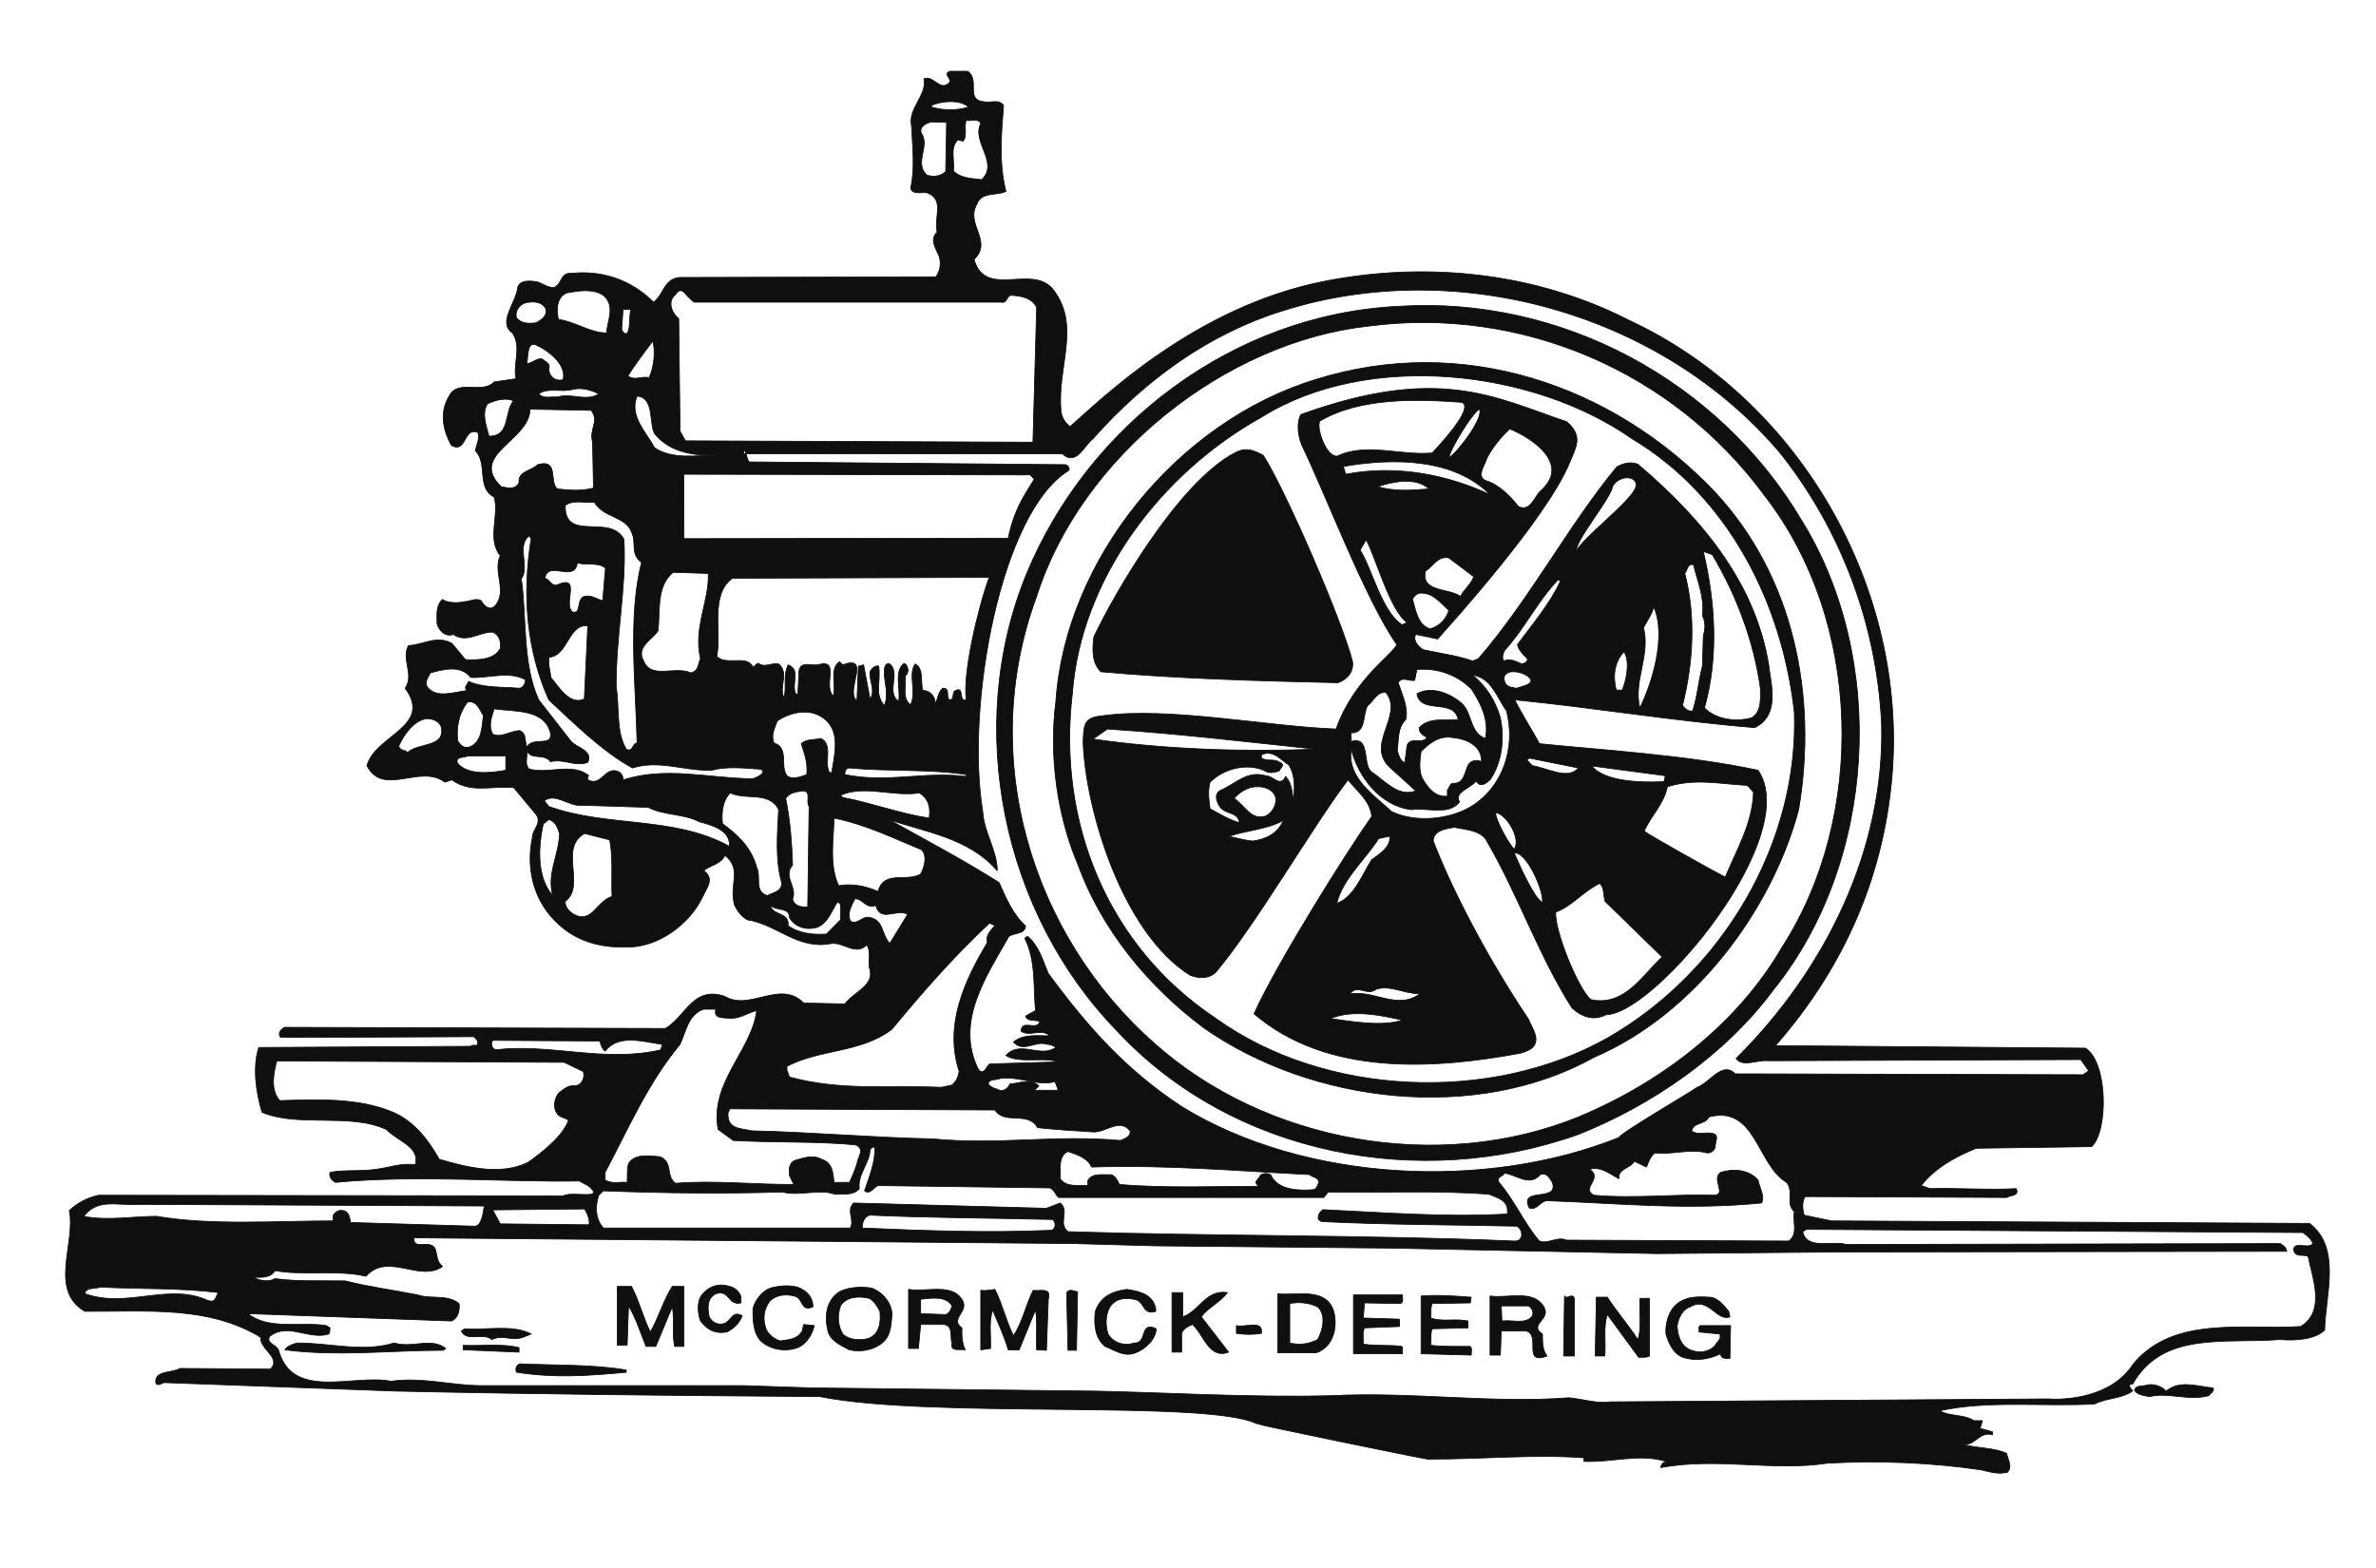 <?xml version="1.0" encoding="UTF-8"?>
<svg xmlns="http://www.w3.org/2000/svg" xmlns:xlink="http://www.w3.org/1999/xlink" width="365.981pt" height="241.488pt" viewBox="0 0 365.981 241.488" version="1.1">
<g id="surface1">
<path style="fill:none;stroke-width:0.12;stroke-linecap:butt;stroke-linejoin:round;stroke:rgb(6.476%,5.928%,5.235%);stroke-opacity:1;stroke-miterlimit:10;" d="M -0.001 0.002 C -1.509 -1.412 -4.341 -1.659 -6.88 -1.448 C -15.419 -2.119 -24.911 -0.104 -29.571 -8.295 L -29.919 -8.295 C -30.278 -8.647 -29.821 -9.034 -29.571 -9.354 C -31.231 -10.588 -33.56 -10.412 -35.431 -11.366 C -43.021 -11.823 -52.009 -10.764 -59.278 -12.424 C -57.7 -13.338 -55.61 -12.916 -54.028 -13.94 L -52.72 -13.94 L -53.071 -15.139 C -52.438 -15.315 -51.802 -15.459 -51.169 -15.67 L -51.169 -16.127 C -53.29 -15.459 -53.989 -18.244 -56.11 -17.467 C -53.849 -18.244 -51.169 -17.998 -48.978 -18.987 C -48.841 -19.905 -48.028 -20.963 -48.841 -21.881 C -50.212 -22.233 -51.45 -21.881 -52.899 -21.526 C -60.521 -20.397 -68.81 -20.045 -76.649 -20.502 C -84.938 -21.776 -93.591 -19.553 -102.271 -21.174 C -102.271 -20.858 -101.919 -20.256 -101.56 -20.362 L -101.462 -20.221 C -105.521 -18.951 -109.751 -20.397 -114.091 -20.221 L -114.091 -19.659 C -122.099 -19.092 -129.13 -19.869 -138.161 -19.869 C -140.028 -19.588 -164.45 -14.541 -164.45 -14.436 C -171.829 -10.659 -214.599 -13.694 -231.79 -10.233 C -253.071 -10.092 -274.81 -9.881 -297.149 -9.389 L -332.72 -8.08 C -333.149 -8.08 -333.599 -8.682 -334.06 -8.225 C -334.419 -6.143 -331.63 -6.67 -330.36 -5.893 L -316.419 -5.998 C -314.649 -4.272 -318.11 -2.928 -317.931 -1.092 C -325.911 3.74 -335.052 2.857 -345.001 2.896 C -350.61 6.177 -346.38 13.341 -347.399 18.424 C -346.13 19.623 -344.618 20.396 -342.892 20.787 L -271.349 20.681 C -269.938 21.494 -264.79 19.939 -267.36 22.162 L -268.841 22.974 C -279.61 22.763 -294.11 23.963 -306.392 22.763 C -306.962 23.045 -307.45 23.611 -307.239 24.314 C -305.091 24.74 -302.552 24.42 -300.22 24.775 C -298.212 24.986 -296.368 25.799 -294.11 25.478 C -293.302 28.232 -296.829 29.115 -298.56 30.916 C -304.212 33.525 -312.149 31.197 -317.72 33.564 C -318.571 36.349 -319.239 40.443 -318.22 43.549 L -285.571 43.728 C -285.22 44.15 -284.509 43.549 -284.509 44.185 C -284.368 44.642 -284.802 44.853 -285.079 45.209 C -294.849 45.138 -304.88 45.138 -314.829 45.103 C -315.392 45.701 -314.79 46.408 -314.188 46.654 L -255.579 46.478 C -252.36 48.384 -251.341 53.08 -246.431 51.42 C -242.591 49.091 -237.892 54.064 -234.29 50.396 L -227.938 50.256 C -226.528 52.197 -223.142 53.045 -224.2 55.974 C -224.341 57.103 -223.88 58.193 -224.552 59.361 C -226.212 57.631 -228.052 59.748 -229.95 59.572 C -235.212 58.513 -238.349 62.502 -242.938 63.209 C -243.86 63.701 -244.419 64.478 -244.919 65.431 C -245.868 68.607 -243.649 70.97 -246.431 73.158 C -246.892 71.853 -248.618 71.642 -249.681 70.795 C -247.919 69.525 -249.259 68.111 -249.821 66.806 C -251.829 62.537 -256.739 58.9 -261.61 59.009 C -265.95 58.9 -269.759 60.064 -272.728 63.209 C -275.868 66.42 -277.071 71.181 -276.079 75.841 C -276.149 77.041 -274.599 77.959 -275.438 79.369 L -278.938 83.568 C -282.329 83.924 -285.47 82.619 -288.47 84.771 L -289.56 84.416 C -293.341 87.31 -299.021 82.052 -301.56 86.959 C -300.29 91.65 -291.329 92.994 -295.669 98.888 C -294.22 101.006 -296.302 103.299 -295.169 105.451 C -292.7 105.627 -290.829 107.076 -288.47 105.802 L -286.38 103.299 C -284.302 103.193 -281.97 103.299 -281.021 104.994 C -280.88 106.052 -281.13 107.076 -282.181 107.533 C -284.302 107.568 -286.169 105.767 -288.251 107.181 C -289.419 106.72 -290.478 107.744 -290.759 108.838 C -290.759 110.216 -290.97 111.591 -289.911 112.58 C -289.349 112.052 -287.649 111.943 -286.528 112.228 C -285.712 112.228 -284.868 112.826 -283.978 112.404 C -283.462 111.486 -282.571 110.674 -281.688 111.732 C -279.962 114.06 -282.181 116.779 -281.021 119.318 C -283.099 121.826 -281.13 125.564 -281.97 128.353 C -284.728 129.732 -282.892 133.509 -284.868 135.482 C -284.661 136.4 -284.091 137.564 -284.509 138.306 C -286.739 139.119 -286.169 134.99 -288.54 136.295 C -289.95 138.763 -290.341 141.552 -288.892 143.884 C -287.579 146.599 -283.81 144.095 -281.97 146.072 L -278.591 146.564 C -279.11 148.892 -277.669 151.4 -279.149 153.623 C -281.478 155.248 -278.552 158.283 -278.341 160.611 C -277.989 161.881 -276.149 161.67 -275.091 161.424 C -274.349 161.068 -273.642 160.611 -272.728 160.611 C -271.349 161.318 -271.81 162.939 -270.04 162.799 C -265.212 163.33 -260.688 161.67 -257.411 158.353 C -255.79 159.588 -255.86 161.81 -253.528 162.166 L -213.931 162.267 C -213.228 163.15 -213.079 164.388 -213.438 165.482 C -213.899 166.576 -214.95 168.056 -213.72 169.15 C -214.278 171.443 -212.478 174.197 -215.31 175.22 C -216.228 175.326 -217.462 174.869 -217.81 175.927 C -217.11 178.927 -217.528 182.349 -217.669 185.525 C -218.271 188.209 -215.2 190.291 -215.771 192.759 C -214.278 193.466 -213.228 190.572 -211.778 192.267 C -211.599 193.009 -212.868 193.466 -211.778 193.927 L -209.028 193.927 C -207.052 192.619 -209.45 189.513 -206.521 189.232 C -205.501 189.021 -204.188 189.689 -203.489 188.666 C -203.841 184.256 -204.228 179.81 -203.13 175.431 C -204.368 174.728 -206.911 175.431 -207.579 173.494 C -209.45 170.384 -205.071 167.74 -208.04 164.951 C -206.341 158.845 -199.181 164.248 -195.931 160.4 C -191.45 154.752 -195.329 148.365 -194.63 141.517 C -194.521 140.599 -194.06 139.826 -193.251 139.189 C -188.169 143.67 -173.911 157.646 -154.149 161.564 C -138.302 164.705 -121.47 162.904 -107.142 155.564 C -81.478 143.634 -64.829 115.474 -66.521 86.959 C -67.54 70.724 -73.72 56.22 -84.591 43.834 L -36.841 43.443 C -33.38 41.22 -33.31 30.705 -35.892 28.267 L -53.669 28.021 C -56.919 26.716 -60.099 24.916 -62.142 22.271 L -60.802 21.81 C -56.571 21.916 -51.169 21.564 -47.528 21.81 C -46.931 20.646 -48.411 20.822 -48.978 20.435 L -80.04 20.576 C -80.571 19.728 -80.392 18.459 -80.181 17.716 L -75.978 16.834 L -2.321 16.447 C 2.62 12.634 0.108 5.365 -0.001 0.002 Z M -3.7 0.564 C -12.142 0.002 -23.251 2.33 -29.462 -5.19 C -32.962 -10.553 -40.091 -10.764 -42.771 -10.588 L -110.142 -11.045 C -112.009 -11.366 -114.341 -10.588 -116.419 -10.412 C -128.212 -11.33 -140.489 -9.459 -152.978 -10.092 C -165.552 -10.412 -178.751 -9.6 -189.368 -9.389 L -233.091 -8.893 L -243.579 -8.541 L -284.2 -8.541 C -288.849 -8.471 -293.161 -7.201 -297.849 -7.869 C -303.61 -6.705 -313.06 -10.94 -315.181 -3.034 C -315.61 -2.151 -317.161 -2.01 -316.521 -0.951 C -313.739 1.236 -310.521 -1.553 -307.45 -0.6 C -307.212 -0.389 -307.31 0.002 -307.239 0.353 L -307.81 0.705 C -311.618 1.341 -316.7 -0.034 -319.88 2.541 L -288.54 1.412 C -287.438 1.834 -287.228 3.213 -287.368 4.095 C -289.169 5.576 -291.778 4.728 -293.759 5.435 C -297.29 6.142 -301.278 6.67 -304.911 7.588 C -308.509 7.658 -312.149 7.447 -315.712 7.939 C -316.661 7.377 -318.11 7.588 -319.028 8.15 C -317.97 8.15 -316.45 7.939 -315.712 9.177 C -311.649 8.365 -306.04 9.353 -301.7 8.295 C -298.349 12.103 -293.411 7.306 -289.911 9.81 C -290.829 10.623 -290.688 11.33 -290.97 12.353 C -291.571 14.224 -294.431 12.103 -294.329 14.224 L -192.72 13.341 L -179.978 12.986 L -143.56 12.634 L -102.759 11.787 L -75.618 12.033 L -5.849 12.142 C -5.849 12.705 -6.489 13.162 -6.88 13.341 L -73.751 13.201 C -75.521 13.869 -79.821 12.248 -80.392 15.174 L -79.821 15.529 L -3.349 15.033 C -2.681 14.506 -2.079 14.115 -1.829 13.341 C -2.431 12.353 -5.22 13.974 -4.688 12.033 C -4.188 11.189 -3.142 11.752 -2.54 11.33 C -1.868 7.939 0.179 2.931 -3.7 0.564 Z M -37.231 39.349 L -90.802 39.49 C -92.81 41.502 -94.681 38.115 -96.661 37.408 C -97.86 36.525 -108.688 30.244 -108.688 29.681 C -129.13 21.459 -157.11 22.763 -176.06 34.443 C -184.599 40.056 -190.501 46.654 -196.599 54.947 C -197.45 56.927 -198.052 59.22 -199.778 60.666 L -200.239 60.384 C -198.509 56.927 -198.931 53.256 -198.579 49.232 L -200.099 48.384 C -199.849 47.466 -198.618 47.892 -197.911 47.537 C -198.368 46.021 -200.7 47.998 -200.802 46.056 C -199.431 45.103 -197.661 46.584 -196.392 45.349 C -198.161 45.314 -200.341 45.701 -201.97 44.396 C -200.45 42.666 -198.579 44.642 -196.892 44.045 C -196.462 44.045 -195.899 43.9 -195.438 43.549 C -197.868 41.853 -200.911 44.748 -203.13 42.314 C -201.052 41.009 -197.31 42.138 -195.118 41.326 L -205.642 41.009 C -206.169 40.619 -206.521 39.138 -207.368 40.162 C -211.001 47.466 -206.169 54.49 -202.669 60.666 C -201.79 61.228 -200.2 60.982 -200.099 62.256 C -202.071 64.056 -203.13 66.595 -204.188 68.959 C -209.728 72.455 -215.521 75.521 -221.169 78.666 C -215.341 76.654 -208.88 75.841 -204.47 70.795 C -204.47 73.9 -206.521 76.654 -206.7 79.9 C -209.38 96.17 -203.938 126.095 -193.431 132.447 C -193.251 132.802 -193.571 133.224 -193.919 133.33 L -242.661 133.756 C -243.052 133.931 -243.36 136.615 -243.579 134.99 L -194.419 134.99 C -192.302 133.013 -190.989 136.4 -189.72 137.318 C -181.528 146.564 -171.688 153.552 -160.571 157.009 C -133.962 165.482 -102.271 156.834 -83.88 135.131 C -74.571 123.416 -68.989 108.838 -68.251 93.345 C -67.79 74.287 -76.649 55.759 -90.661 41.853 C -89.642 40.443 -87.411 41.681 -85.751 41.502 L -37.579 41.681 L -36.349 39.951 Z M -82.54 13.728 L -116.771 13.869 C -118.29 14.506 -119.56 13.201 -120.97 13.728 C -123.302 16.447 -124.751 19.939 -127.188 22.763 C -127.642 23.681 -126.552 23.611 -126.368 24.174 C -124.681 24.068 -122.462 21.986 -120.829 23.963 C -119.841 24.384 -119.349 23.326 -118.962 22.763 C -117.899 19.588 -124.259 22.197 -122.489 18.775 C -121.329 18.459 -120.829 19.869 -119.771 19.939 C -108.228 19.517 -98.278 18.459 -86.739 19.588 C -86.181 20.646 -87.06 21.916 -87.271 23.115 C -88.681 24.775 -91.149 24.916 -93.021 24.314 C -94.579 23.256 -91.962 20.822 -94.118 20.787 C -99.728 20.998 -106.399 20.224 -112.54 20.787 C -114.688 21.81 -111.021 23.47 -113.251 24.775 C -111.478 25.306 -110.099 24.033 -108.688 23.326 C -108.899 24.916 -106.962 24.881 -106.329 26.009 L -104.462 25.127 C -104.142 25.904 -103.821 26.892 -103.118 27.314 C -100.751 26.963 -97.681 28.021 -95.181 27.314 C -94.579 27.244 -94.079 27.599 -93.868 28.162 C -93.938 29.115 -93.06 30.138 -94.47 30.349 C -95.528 30.494 -96.759 30.033 -97.509 30.705 C -97.118 32.15 -95.489 31.552 -94.821 32.857 C -87.618 34.689 -87.45 25.478 -82.892 22.763 C -81.688 21.353 -83.11 19.517 -81.688 18.244 C -82.009 16.728 -81.021 14.857 -82.54 13.728 Z M -124.821 13.728 C -147.161 14.681 -171.79 14.47 -193.571 15.174 C -195.188 16.482 -193.251 18.353 -194.771 19.588 L -196.892 18.775 L -226.571 19.588 C -227.802 18.459 -226.392 17.009 -227.099 15.74 L -265.142 15.74 C -266.411 17.189 -266.411 19.162 -265.841 20.787 L -265.142 21.459 C -255.649 21.103 -246.649 20.998 -237.54 21.279 C -235.001 20.576 -231.821 21.845 -229.462 20.927 C -228.052 20.998 -226.528 20.752 -225.72 21.81 C -225.97 24.068 -224.06 25.834 -224.06 27.81 C -223.849 28.021 -223.642 28.306 -223.349 28.162 C -223.181 26.045 -224.2 23.611 -224.911 21.459 C -224.06 20.822 -223.528 21.986 -222.821 22.271 L -196.392 21.916 C -195.579 21.634 -195.579 20.822 -194.978 20.435 L -154.181 20.435 L -153.478 21.279 C -145.501 21.138 -136.329 21.564 -128.7 20.927 C -127.54 20.435 -125.88 20.045 -125.88 18.424 L -125.88 17.892 C -135.618 17.365 -144.478 18.103 -154.321 18.564 C -154.778 18.209 -155.142 17.716 -154.989 17.045 L -154.54 16.728 C -144.618 16.232 -133.86 16.232 -124.47 16.021 C -123.411 15.529 -123.341 13.623 -124.821 13.728 Z M -155.841 21.634 C -157.962 21.494 -161.278 21.494 -162.368 23.963 C -162.829 24.209 -163.571 24.209 -163.962 23.822 C -164.142 23.256 -165.091 22.904 -164.31 22.271 L -164.31 22.162 C -170.419 22.162 -178.751 21.845 -185.661 22.443 C -185.95 23.08 -186.302 23.857 -187.04 23.963 C -188.099 23.857 -189.931 24.314 -190.528 22.974 L -190.528 22.271 C -192.021 22.412 -193.778 21.916 -194.771 23.326 C -194.63 24.564 -195.228 26.752 -193.571 27.525 C -192.259 27.068 -190.528 26.541 -189.931 25.127 C -178.001 25.478 -168.091 24.564 -156.368 23.963 C -155.841 23.506 -154.778 23.506 -154.989 22.623 C -155.142 22.197 -155.349 21.705 -155.841 21.634 Z M -185.489 29.22 C -195.688 30.138 -204.118 28.478 -214.462 29.47 C -223.419 29.646 -233.45 30.525 -242.239 30.705 C -244.001 31.091 -246.079 30.951 -245.938 33.424 C -245.938 33.634 -245.688 33.775 -245.728 34.091 L -204.829 33.916 C -203.271 31.552 -199.778 33.845 -198.259 31.197 C -195.79 30.916 -192.438 30.705 -189.579 30.525 C -187.642 30.525 -185.63 32.681 -184.001 30.705 C -183.86 29.787 -184.919 29.47 -185.489 29.22 Z M -198.759 36.951 L -198.052 37.619 C -199.29 38.892 -201.161 37.974 -202.501 37.939 C -202.778 37.267 -203.591 36.599 -204.329 37.056 C -204.899 37.267 -205.462 37.373 -205.849 37.939 C -205.739 38.787 -204.579 38.466 -203.978 38.787 C -200.938 39.138 -198.161 37.517 -195.579 38.291 C -195.438 37.869 -195.188 37.408 -195.118 36.951 Z M -196.11 15.388 C -205.989 14.963 -215.591 15.314 -225.259 15.74 C -225.302 16.588 -224.911 17.541 -224.06 17.716 C -214.989 17.295 -205.962 17.295 -195.931 17.045 C -195.438 16.658 -195.368 15.67 -196.11 15.388 Z M -252.501 137.002 L -253.321 138.482 L -253.528 155.81 C -254.521 156.658 -255.149 158.068 -254.38 159.201 C -253.778 159.588 -253.778 160.4 -252.86 160.045 C -252.36 159.517 -251.829 158.81 -251.13 158.353 L -203.841 158.353 C -202.919 158.138 -203.06 159.341 -202.321 159.412 C -200.728 159.341 -199.071 158.986 -198.399 157.541 L -198.97 136.791 Z M -202.778 122.002 L -252.72 121.931 L -252.751 131.849 L -199.989 131.744 C -199.321 131.99 -199.11 131.353 -198.759 131.107 C -200.489 128.318 -201.899 126.271 -202.778 122.002 Z M -205.989 59.713 C -209.56 53.748 -212.661 46.974 -210.329 39.845 C -210.509 38.892 -210.79 38.326 -211.431 37.763 L -213.079 37.408 C -221.13 37.763 -228.509 36.81 -236.478 38.998 C -236.618 39.525 -236.978 39.951 -236.841 40.654 C -231.61 43.373 -225.509 42.666 -220.669 46.373 C -216.052 51.982 -211.001 57.736 -205.642 62.713 L -204.829 62.326 C -205.501 61.549 -206.31 60.736 -205.989 59.713 Z M -209.239 97.088 C -210.509 96.771 -209.45 99.24 -210.899 98.533 C -211.571 98.216 -210.899 97.263 -211.778 97.088 C -212.478 97.439 -211.599 98.959 -212.868 98.888 C -213.681 98.216 -213.54 97.123 -214.071 96.556 C -213.931 97.685 -214.989 98.603 -215.938 98.533 C -216.302 99.943 -215.771 101.959 -217.11 102.627 C -218.239 101.006 -216.86 98.322 -217.81 96.345 C -219.188 97.263 -218.45 99.31 -218.63 100.759 C -218.13 101.252 -218.099 101.814 -218.478 102.486 L -218.802 102.732 C -220.431 101.463 -219.329 98.888 -219.649 96.877 C -221.661 98.216 -219.302 101.216 -221.021 102.627 C -221.868 102.873 -221.868 101.814 -221.868 101.252 C -221.868 99.806 -221.13 97.826 -221.868 96.205 C -223.419 98.181 -222.368 99.591 -222.72 102.275 C -223.142 102.486 -223.849 101.959 -224.06 101.427 C -224.2 99.943 -223.181 98.533 -224.06 97.228 L -225.052 102.486 L -225.86 102.275 L -226.071 97.088 L -226.212 97.088 C -227.802 98.603 -223.849 104.146 -228.259 102.486 L -228.751 102.978 C -230.38 101.924 -229.212 99.134 -229.739 97.685 C -231.368 99.381 -228.54 103.545 -232.142 102.486 C -233.06 102.345 -234.72 103.088 -235.001 101.603 L -235.181 97.935 C -235.419 97.935 -235.642 98.146 -235.642 98.392 C -235.989 99.943 -234.821 101.814 -236.688 102.486 C -237.54 100.545 -236.841 99.099 -237.329 97.439 C -238.142 99.099 -236.45 101.216 -238.142 102.627 C -239.271 102.873 -240.259 101.959 -241.251 102.732 C -241.528 102.732 -241.739 102.345 -242.091 102.134 C -243.009 104.146 -246.188 102.275 -247.669 103.791 C -246.892 107.533 -248.759 113.252 -245.271 115.826 L -205.712 115.966 C -207.399 111.381 -209.841 101.076 -209.239 97.088 Z M -206.868 177.232 C -208.392 177.443 -210.079 177.408 -211.212 178.576 C -211.001 180.373 -211.778 182.103 -210.54 183.373 L -209.728 183.162 C -209.028 183.974 -209.63 185.384 -209.239 186.408 C -208.669 186.127 -207.399 186.799 -207.009 185.881 C -208.462 183.021 -204.118 179.81 -206.868 177.232 Z M -214.599 188.42 L -214.599 188.666 C -212.728 189.478 -210.079 189.513 -208.88 188.42 C -210.79 187.857 -212.661 187.857 -214.599 188.42 Z M -209.239 85.299 C -215.938 86.111 -221.169 84.24 -227.938 85.58 C -227.978 85.9 -227.841 86.642 -227.239 86.603 C -221.31 86.041 -214.81 86.466 -209.239 85.58 Z M -212.411 178.466 C -213.188 177.763 -214.278 177.588 -215.31 177.939 C -217.321 179.775 -214.81 182.349 -216.118 184.326 C -216.61 185.349 -215.411 185.951 -214.599 186.127 L -212.271 186.056 Z M -214.95 78.877 C -219.54 79.584 -223.88 81.24 -228.259 82.052 L -228.61 82.404 C -224.911 84.029 -220.462 82.123 -216.47 82.759 C -215.06 81.912 -214.712 80.537 -214.95 78.877 Z M -216.259 70.267 C -218.45 68.959 -221.911 70.935 -222.821 67.584 C -224.7 68.396 -226.778 68.853 -228.892 68.466 C -230.38 71.642 -229.669 75.631 -229.599 78.877 C -224.802 77.924 -220.571 75.841 -216.118 74.006 C -215.2 73.017 -215.7 71.326 -216.259 70.267 Z M -221.021 59.572 C -222.302 60.877 -221.911 63.138 -224.06 63.56 C -225.259 63.912 -226.071 62.256 -227.099 63.064 C -227.618 64.267 -226.88 65.431 -226.392 66.455 C -225.149 66.49 -224.7 64.83 -223.181 65.431 C -222.438 62.713 -220.001 65.009 -218.271 64.056 Z M -227.239 22.763 L -229.599 22.763 C -229.778 24.174 -229.778 25.834 -231.61 26.361 C -232.88 27.068 -234.368 26.506 -235.642 26.15 C -236.688 25.658 -236.521 24.525 -236.478 23.822 L -235.81 22.443 C -241.739 22.412 -248.161 23.115 -254.021 22.623 C -255.579 23.716 -254.341 25.799 -256.392 26.716 C -258.009 26.857 -260.302 27.244 -261.259 25.658 C -261.54 24.775 -261.399 23.716 -261.47 22.763 C -262.81 22.904 -263.618 22.443 -264.86 23.115 L -264.86 24.314 C -261.259 31.091 -258.36 37.939 -253.321 44.045 C -252.399 45.916 -252.149 48.595 -249.681 49.443 L -247.81 49.443 C -248.271 47.892 -246.54 48.174 -245.591 48.033 C -244.071 47.998 -242.938 48.881 -241.528 49.232 C -242.239 43.127 -248.829 38.115 -247.462 30.916 L -245.13 29.22 C -239.2 28.869 -231.579 29.115 -226.212 28.517 C -224.802 27.81 -225.97 26.716 -226.071 25.658 C -226.392 24.67 -226.778 23.716 -227.239 22.763 Z M -230.771 61.021 C -232.739 60.877 -235.071 61.091 -236.688 62.326 C -236.45 64.478 -239.161 63.806 -239.38 65.431 C -238.489 64.513 -236.45 65.22 -236.478 63.56 C -235.642 62.076 -233.802 61.549 -232.142 62.076 C -230.521 62.783 -230.021 64.513 -229.11 65.924 C -228.188 65.888 -228.751 64.123 -228.61 63.209 Z M -230.31 85.9 C -231.22 87.451 -229.669 90.205 -231.649 91.158 C -232.392 90.912 -233.911 91.123 -234.649 90.345 C -234.118 88.615 -233.661 87.521 -233.802 85.58 C -234.72 85.299 -235.919 84.701 -236.841 85.404 C -238.001 86.853 -236.45 89.677 -238.849 90.451 C -239.38 91.65 -238.712 92.783 -238.349 93.841 C -236.521 95.111 -233.661 95.814 -231.649 94.545 C -228.329 92.603 -229.599 88.58 -229.95 85.9 Z M -233.661 65.22 C -234.649 65.111 -235.778 65.357 -235.989 66.42 C -235.212 68.256 -237.54 69.912 -235.989 71.642 C -236.13 75.349 -236.341 78.384 -237.052 81.912 C -236.478 82.865 -235.181 82.97 -234.29 83.076 C -233.06 82.865 -234.009 81.384 -233.45 80.677 Z M -239.868 66.947 C -241.95 67.549 -240.79 69.736 -241.528 71.326 C -242.31 74.287 -244.462 76.338 -246.79 78.029 C -246.962 79.795 -246.751 81.595 -245.591 82.759 C -243.22 81.595 -239.552 83.076 -238.142 80.181 C -238.349 76.408 -238.669 72.42 -237.681 68.959 C -237.54 67.584 -239.06 67.408 -239.868 66.947 Z M -242.591 84.947 C -249.431 85.123 -255.579 86.818 -262.099 84.771 C -262.071 85.334 -262.349 85.9 -262.989 86.111 C -265.028 86.748 -265.392 83.677 -267.54 84.771 C -267.431 84.982 -267.681 85.299 -267.36 85.404 C -269.899 87.521 -273.751 85.58 -276.61 86.466 C -277.31 87.31 -276.79 88.123 -276.931 89.287 C -276.259 87.732 -274.212 88.935 -273.29 87.56 C -271.169 88.088 -269.552 86.748 -267.54 87.451 C -266.661 89.392 -269.341 89.677 -270.188 90.806 L -275.091 97.088 C -277.63 102.627 -276.931 109.896 -277.771 115.72 C -276.431 117.697 -278.552 120.662 -276.61 122.353 L -276.259 122.002 C -277.669 113.146 -276.962 104.709 -273.54 97.088 C -269.688 93.521 -265.349 89.181 -260.661 86.603 C -256.56 87.912 -252.61 86.111 -248.45 86.252 C -246.431 86.818 -243.86 86.642 -241.739 86.466 C -239.06 86.498 -241.599 84.771 -242.591 84.947 Z M -245.728 74.537 C -254.341 79.263 -264.431 77.396 -273.54 80.677 L -274.239 81.56 C -272.411 82.865 -270.399 80.537 -268.239 80.853 L -258.22 80.537 C -255.79 79.263 -252.751 79.584 -250.349 78.31 C -248.478 77.818 -245.521 77.041 -245.728 74.537 Z M -257.271 135.943 C -258.571 138.412 -261.188 140.814 -259.95 143.884 C -257.271 143.67 -258.118 139.826 -257.271 138.131 C -254.938 135.236 -251.228 134.674 -247.81 134.775 C -250.778 134.775 -254.478 134.072 -257.271 135.943 Z M -250.181 103.439 C -250.63 102.521 -250.419 101.568 -251.661 101.252 C -254.13 102.381 -257.759 100.193 -258.931 103.088 C -260.2 105.275 -257.45 106.474 -256.7 107.779 C -256.392 111.134 -256.919 114.697 -254.38 116.744 L -248.978 116.568 C -248.829 112.228 -251.302 108.24 -250.181 103.439 Z M -256.212 43.197 C -264.892 41.15 -273.188 44.185 -281.688 43.197 C -282.329 43.338 -282.54 44.185 -282.181 44.642 L -265.7 44.537 C -265.489 43.939 -265.392 43.373 -264.86 42.986 C -262.81 45.666 -259.028 44.431 -256.212 44.045 C -255.86 43.689 -256.392 43.588 -256.212 43.197 Z M -258.079 146.74 C -259.528 146.99 -260.228 146.213 -261.36 146.99 C -260.45 148.47 -258.79 150.728 -257.521 152.353 C -257.091 150.728 -257.341 148.435 -258.079 146.74 Z M -259.95 90.451 C -260.661 90.451 -260.552 88.97 -261.61 89.498 C -263.228 92.252 -262.63 95.853 -263.161 99.099 C -263.228 106.861 -261.54 114.556 -261.962 121.826 C -264.079 125.849 -271.169 121.299 -271.001 127.049 C -269.829 127.966 -268.028 127.4 -266.521 127.545 C -265.142 125.142 -261.72 125.392 -260.802 122.955 C -259.989 121.299 -261.052 119.533 -259.251 118.263 C -261.399 110.076 -260.13 99.099 -259.95 90.451 Z M -261.47 153.552 C -261.931 153.377 -262.169 153.834 -262.321 154.15 L -262.099 157.224 L -260.899 157.224 C -261.259 155.81 -260.899 154.541 -261.47 153.552 Z M -263.802 66.806 C -266.161 66.138 -266.868 62.537 -269.688 64.056 C -270.399 64.478 -271.099 65.22 -271.001 66.064 C -267.79 68.466 -272.06 74.287 -268.028 76.513 C -266.759 76.193 -265.489 75.841 -264.149 75.521 C -263.618 72.455 -263.938 69.912 -263.802 66.806 Z M -264.649 153.623 C -267.149 153.623 -269.478 155.353 -272.06 155.705 C -272.368 157.084 -272.411 158.986 -270.86 159.763 C -268.989 160.119 -266.802 160.506 -265.142 159.412 C -263.228 157.787 -264.54 155.459 -264.649 153.623 Z M -272.228 143.74 C -273.431 143.845 -274.349 143.424 -275.091 144.236 C -273.681 145.259 -271.528 144.447 -269.899 144.908 C -268.489 145.295 -267.009 144.799 -265.841 144.236 C -267.79 142.966 -270.118 144.447 -272.228 143.74 Z M -265.239 112.369 C -266.161 112.615 -266.938 113.287 -268.099 113.037 C -269.368 112.509 -268.462 110.252 -269.899 110.638 C -271.419 111.943 -268.392 116.463 -272.302 114.802 C -273.149 114.556 -273.399 115.685 -274.142 115.826 C -273.642 118.72 -269.591 115.013 -269.13 118.228 C -268.028 117.732 -265.919 118.4 -264.821 117.381 Z M -266.661 129.732 C -268.489 129.236 -270.29 129.381 -272.228 129.591 C -273.54 130.685 -271.919 134.283 -275.271 133.33 C -276.22 132.341 -278.341 132.341 -278.13 130.545 C -278.759 129.412 -279.751 129.732 -280.88 129.943 C -285.962 134.884 -276.501 137.002 -276.431 141.873 L -267.009 141.693 C -265.7 139.931 -267.36 138.943 -266.802 136.791 Z M -281.021 16.377 L -282.181 18.529 L -268.028 18.67 C -267.681 18.103 -267.149 17.009 -267.36 16.232 Z M -268.071 97.228 C -270.36 96.205 -271.989 99.099 -273.22 100.545 C -273.29 101.498 -273.681 102.486 -273.501 103.65 C -270.54 103.935 -270.571 108.767 -267.54 108.521 Z M -271.349 146.424 C -272.478 146.072 -273.54 146.92 -273.54 148.119 C -273.188 148.892 -274.212 149.283 -274.599 149.634 C -275.509 149.74 -276.079 148.892 -276.931 148.927 C -276.712 149.99 -276.892 152.177 -275.618 151.822 C -273.54 150.908 -270.751 148.681 -271.349 146.424 Z M -272.938 66.947 C -275.438 69.806 -275.161 74.431 -274.392 78.029 C -274.099 78.099 -273.86 78.451 -273.54 78.666 C -272.478 78.31 -272.228 77.466 -271.88 76.513 C -272.021 73.017 -273.86 70.439 -272.938 66.947 Z M -276.931 89.853 C -277.278 90.662 -276.931 91.896 -277.989 92.357 C -279.47 92.357 -280.88 91.158 -282.181 91.83 C -282.892 93.17 -282.329 94.439 -281.97 95.713 C -278.728 95.252 -274.239 95.713 -273.29 92.006 C -272.938 89.748 -275.899 91.509 -276.931 89.853 Z M -275.509 155.177 C -276.712 155.037 -277.841 155.037 -278.552 156.021 C -278.759 157.224 -277.841 158.177 -276.86 158.318 C -275.802 158.459 -274.739 158.459 -274.071 157.47 C -273.571 156.306 -274.739 155.599 -275.509 155.177 Z M -278.13 98.888 C -280.911 99.134 -283.38 98.888 -285.931 99.943 C -285.962 99.486 -286.739 99.099 -286.169 98.533 C -288.079 98.322 -290.829 97.228 -292.278 99.099 C -292.7 99.943 -292.099 100.545 -291.778 101.252 C -289.771 101.814 -287.091 102.521 -285.571 100.545 C -282.931 100.404 -279.61 101.603 -277.142 100.193 C -277.142 99.662 -277.489 98.888 -278.13 98.888 Z M -282.751 137.709 C -283.142 139.224 -283.95 141.271 -282.962 142.716 C -281.759 143.248 -280.38 143.705 -278.97 143.177 C -280.462 141.447 -279.399 137.709 -282.751 137.709 Z M -280.169 86.252 C -282.329 85.865 -285.931 85.404 -287.579 87.31 C -288.009 88.439 -286.63 88.123 -286.071 88.439 L -280.169 88.439 Z M -285.712 89.853 C -286.63 89.533 -287.228 90.205 -287.579 90.806 C -287.802 93.064 -287.341 95.111 -286.071 96.732 C -284.661 97.088 -284.161 95.498 -283.63 94.689 C -283.841 93.064 -283.81 90.595 -285.712 89.853 Z M -285.079 16.021 L -304.071 16.588 C -304.212 17.295 -304.31 18.353 -305.302 18.424 C -305.938 18.564 -306.392 18.209 -306.751 17.716 L -306.751 16.834 C -315.431 16.834 -325.56 16.091 -333.962 17.541 C -337.45 17.541 -341.552 16.799 -345.181 17.541 C -342.962 20.396 -340.06 19.127 -336.29 19.377 L -283.489 19.127 C -283.63 18.353 -283.841 15.845 -285.079 16.021 Z M -295.31 88.97 C -295.669 89.498 -296.478 89.181 -296.649 89.994 C -295.88 91.724 -294.329 93.877 -292.45 94.193 C -291.431 94.228 -290.509 93.841 -290.13 92.994 C -289.349 89.677 -293.688 90.556 -295.31 88.97 Z M -326.021 4.552 C -332.118 7.377 -338.438 3.283 -345.001 5.611 C -344.86 6.67 -343.489 6.283 -342.642 6.634 C -336.642 6.318 -330.36 6.529 -324.431 5.787 C -324.962 5.084 -324.751 4.201 -326.021 4.552 Z M -269.521 37.658 C -270.571 37.763 -271.278 37.091 -272.021 36.525 C -272.618 35.787 -272.938 34.408 -272.341 33.49 C -271.919 32.752 -271.099 32.752 -270.501 32.361 C -271.349 29.927 -274.419 27.494 -276.751 25.834 C -281.021 23.752 -286.31 25.127 -290.411 26.326 C -292.142 29.361 -294.29 32.185 -297.61 33.599 C -302.759 35.752 -308.868 35.576 -314.97 35.361 C -316.419 36.916 -315.989 39.49 -315.431 41.466 L -271.169 41.256 L -268.239 39.845 C -267.892 38.818 -268.56 37.658 -269.521 37.658 Z M -269.521 37.658 " transform="matrix(1,0,0,-1,358.075,204.908)"/>
<path style=" stroke:none;fill-rule:evenodd;fill:rgb(6.476%,5.928%,5.235%);fill-opacity:1;" d="M 358.074 204.906 C 356.566 206.32 353.734 206.566 351.195 206.355 C 342.656 207.027 333.164 205.012 328.504 213.203 L 328.156 213.203 C 327.797 213.555 328.254 213.941 328.504 214.262 C 326.844 215.496 324.516 215.32 322.645 216.273 C 315.055 216.73 306.066 215.672 298.797 217.332 C 300.375 218.246 302.465 217.824 304.047 218.848 L 305.355 218.848 L 305.004 220.047 C 305.637 220.223 306.273 220.367 306.906 220.578 L 306.906 221.035 C 304.785 220.367 304.086 223.152 301.965 222.375 C 304.227 223.152 306.906 222.906 309.098 223.895 C 309.234 224.812 310.047 225.871 309.234 226.789 C 307.863 227.141 306.625 226.789 305.176 226.434 C 297.555 225.305 289.266 224.953 281.426 225.41 C 273.137 226.684 264.484 224.461 255.805 226.082 C 255.805 225.766 256.156 225.164 256.516 225.27 L 256.613 225.129 C 252.555 223.859 248.324 225.305 243.984 225.129 L 243.984 224.566 C 235.977 224 228.945 224.777 219.914 224.777 C 218.047 224.496 193.625 219.449 193.625 219.344 C 186.246 215.566 143.477 218.602 126.285 215.141 C 105.004 215 83.266 214.789 60.926 214.297 L 25.355 212.988 C 24.926 212.988 24.477 213.59 24.016 213.133 C 23.656 211.051 26.445 211.578 27.715 210.801 L 41.656 210.906 C 43.426 209.18 39.965 207.836 40.145 206 C 32.164 201.168 23.023 202.051 13.074 202.012 C 7.465 198.73 11.695 191.566 10.676 186.484 C 11.945 185.285 13.457 184.512 15.184 184.121 L 86.727 184.227 C 88.137 183.414 93.285 184.969 90.715 182.746 L 89.234 181.934 C 78.465 182.145 63.965 180.945 51.684 182.145 C 51.113 181.863 50.625 181.297 50.836 180.594 C 52.984 180.168 55.523 180.488 57.855 180.133 C 59.863 179.922 61.707 179.109 63.965 179.43 C 64.773 176.676 61.246 175.793 59.516 173.992 C 53.863 171.383 45.926 173.711 40.355 171.344 C 39.504 168.559 38.836 164.465 39.855 161.359 L 72.504 161.18 C 72.855 160.758 73.566 161.359 73.566 160.723 C 73.707 160.266 73.273 160.055 72.996 159.699 C 63.227 159.77 53.195 159.77 43.246 159.805 C 42.684 159.207 43.285 158.5 43.887 158.254 L 102.496 158.43 C 105.715 156.523 106.734 151.828 111.645 153.488 C 115.484 155.816 120.184 150.844 123.785 154.512 L 130.137 154.652 C 131.547 152.711 134.934 151.863 133.875 148.934 C 133.734 147.805 134.195 146.715 133.523 145.547 C 131.863 147.277 130.023 145.16 128.125 145.336 C 122.863 146.395 119.727 142.406 115.137 141.699 C 114.215 141.207 113.656 140.43 113.156 139.477 C 112.207 136.301 114.426 133.938 111.645 131.75 C 111.184 133.055 109.457 133.266 108.395 134.113 C 110.156 135.383 108.816 136.797 108.254 138.102 C 106.246 142.371 101.336 146.008 96.465 145.898 C 92.125 146.008 88.316 144.844 85.348 141.699 C 82.207 138.488 81.004 133.727 81.996 129.066 C 81.926 127.867 83.477 126.949 82.637 125.539 L 79.137 121.34 C 75.746 120.984 72.605 122.289 69.605 120.137 L 68.516 120.492 C 64.734 117.598 59.055 122.855 56.516 117.949 C 57.785 113.258 66.746 111.914 62.406 106.02 C 63.855 103.902 61.773 101.609 62.906 99.457 C 65.375 99.281 67.246 97.832 69.605 99.105 L 71.695 101.609 C 73.773 101.715 76.105 101.609 77.055 99.914 C 77.195 98.855 76.945 97.832 75.895 97.375 C 73.773 97.34 71.906 99.141 69.824 97.727 C 68.656 98.188 67.598 97.164 67.316 96.07 C 67.316 94.691 67.105 93.316 68.164 92.328 C 68.727 92.855 70.426 92.965 71.547 92.68 C 72.363 92.68 73.207 92.082 74.098 92.504 C 74.613 93.422 75.504 94.234 76.387 93.176 C 78.113 90.848 75.895 88.129 77.055 85.59 C 74.977 83.082 76.945 79.344 76.105 76.555 C 73.348 75.176 75.184 71.398 73.207 69.426 C 73.414 68.508 73.984 67.344 73.566 66.602 C 71.336 65.789 71.906 69.918 69.535 68.613 C 68.125 66.145 67.734 63.355 69.184 61.023 C 70.496 58.309 74.266 60.812 76.105 58.836 L 79.484 58.344 C 78.965 56.016 80.406 53.508 78.926 51.285 C 76.598 49.66 79.523 46.625 79.734 44.297 C 80.086 43.027 81.926 43.238 82.984 43.484 C 83.727 43.84 84.434 44.297 85.348 44.297 C 86.727 43.59 86.266 41.969 88.035 42.109 C 92.863 41.578 97.387 43.238 100.664 46.555 C 102.285 45.32 102.215 43.098 104.547 42.742 L 144.145 42.641 C 144.848 41.758 144.996 40.52 144.637 39.426 C 144.176 38.332 143.125 36.852 144.355 35.758 C 143.797 33.465 145.598 30.711 142.766 29.688 C 141.848 29.582 140.613 30.039 140.266 28.98 C 140.965 25.98 140.547 22.559 140.406 19.383 C 139.805 16.699 142.875 14.617 142.305 12.148 C 143.797 11.441 144.848 14.336 146.297 12.641 C 146.477 11.898 145.207 11.441 146.297 10.98 L 149.047 10.98 C 151.023 12.289 148.625 15.395 151.555 15.676 C 152.574 15.887 153.887 15.219 154.586 16.242 C 154.234 20.652 153.848 25.098 154.945 29.477 C 153.707 30.18 151.164 29.477 150.496 31.414 C 148.625 34.523 153.004 37.168 150.035 39.957 C 151.734 46.062 158.895 40.66 162.145 44.508 C 166.625 50.156 162.746 56.543 163.445 63.391 C 163.555 64.309 164.016 65.082 164.824 65.719 C 169.906 61.238 184.164 47.262 203.926 43.344 C 219.773 40.203 236.605 42.004 250.934 49.344 C 276.598 61.273 293.246 89.434 291.555 117.949 C 290.535 134.184 284.355 148.688 273.484 161.074 L 321.234 161.465 C 324.695 163.688 324.766 174.203 322.184 176.641 L 304.406 176.887 C 301.156 178.191 297.977 179.992 295.934 182.637 L 297.273 183.098 C 301.504 182.992 306.906 183.344 310.547 183.098 C 311.145 184.262 309.664 184.086 309.098 184.473 L 278.035 184.332 C 277.504 185.18 277.684 186.449 277.895 187.191 L 282.098 188.074 L 355.754 188.461 C 360.695 192.273 358.184 199.543 358.074 204.906 M 354.375 204.344 C 345.934 204.906 334.824 202.578 328.613 210.098 C 325.113 215.461 317.984 215.672 315.305 215.496 L 247.934 215.953 C 246.066 216.273 243.734 215.496 241.656 215.32 C 229.863 216.238 217.586 214.367 205.098 215 C 192.523 215.32 179.324 214.508 168.707 214.297 L 124.984 213.801 L 114.496 213.449 L 73.875 213.449 C 69.227 213.379 64.914 212.109 60.227 212.777 C 54.465 211.613 45.016 215.848 42.895 207.941 C 42.465 207.059 40.914 206.918 41.555 205.859 C 44.336 203.672 47.555 206.461 50.625 205.508 C 50.863 205.297 50.766 204.906 50.836 204.555 L 50.266 204.203 C 46.457 203.566 41.375 204.941 38.195 202.367 L 69.535 203.496 C 70.637 203.074 70.848 201.695 70.707 200.812 C 68.906 199.332 66.297 200.18 64.316 199.473 C 60.785 198.766 56.797 198.238 53.164 197.32 C 49.566 197.25 45.926 197.461 42.363 196.969 C 41.414 197.531 39.965 197.32 39.047 196.758 C 40.105 196.758 41.625 196.969 42.363 195.73 C 46.426 196.543 52.035 195.555 56.375 196.613 C 59.727 192.805 64.664 197.602 68.164 195.098 C 67.246 194.285 67.387 193.578 67.105 192.555 C 66.504 190.684 63.645 192.805 63.746 190.684 L 165.355 191.566 L 178.098 191.922 L 214.516 192.273 L 255.316 193.121 L 282.457 192.875 L 352.227 192.766 C 352.227 192.203 351.586 191.746 351.195 191.566 L 284.324 191.707 C 282.555 191.039 278.254 192.66 277.684 189.734 L 278.254 189.379 L 354.727 189.875 C 355.395 190.402 355.996 190.793 356.246 191.566 C 355.645 192.555 352.855 190.934 353.387 192.875 C 353.887 193.719 354.934 193.156 355.535 193.578 C 356.207 196.969 358.254 201.977 354.375 204.344 M 320.844 165.559 L 267.273 165.418 C 265.266 163.406 263.395 166.793 261.414 167.5 C 260.215 168.383 249.387 174.664 249.387 175.227 C 228.945 183.449 200.965 182.145 182.016 170.465 C 173.477 164.852 167.574 158.254 161.477 149.961 C 160.625 147.98 160.023 145.688 158.297 144.242 L 157.836 144.523 C 159.566 147.98 159.145 151.652 159.496 155.676 L 157.977 156.523 C 158.227 157.441 159.457 157.016 160.164 157.371 C 159.707 158.887 157.375 156.91 157.273 158.852 C 158.645 159.805 160.414 158.324 161.684 159.559 C 159.914 159.594 157.734 159.207 156.105 160.512 C 157.625 162.242 159.496 160.266 161.184 160.863 C 161.613 160.863 162.176 161.008 162.637 161.359 C 160.207 163.055 157.164 160.16 154.945 162.594 C 157.023 163.898 160.766 162.77 162.957 163.582 L 152.434 163.898 C 151.906 164.289 151.555 165.77 150.707 164.746 C 147.074 157.441 151.906 150.418 155.406 144.242 C 156.285 143.68 157.875 143.926 157.977 142.652 C 156.004 140.852 154.945 138.312 153.887 135.949 C 148.348 132.453 142.555 129.387 136.906 126.242 C 142.734 128.254 149.195 129.066 153.605 134.113 C 153.605 131.008 151.555 128.254 151.375 125.008 C 148.695 108.738 154.137 78.812 164.645 72.461 C 164.824 72.105 164.504 71.684 164.156 71.578 L 115.414 71.152 C 115.023 70.977 114.715 68.293 114.496 69.918 L 163.656 69.918 C 165.773 71.895 167.086 68.508 168.355 67.59 C 176.547 58.344 186.387 51.355 197.504 47.898 C 224.113 39.426 255.805 48.074 274.195 69.777 C 283.504 81.492 289.086 96.07 289.824 111.562 C 290.285 130.621 281.426 149.148 267.414 163.055 C 268.434 164.465 270.664 163.227 272.324 163.406 L 320.496 163.227 L 321.727 164.957 Z M 275.535 191.18 L 241.305 191.039 C 239.785 190.402 238.516 191.707 237.105 191.18 C 234.773 188.461 233.324 184.969 230.887 182.145 C 230.434 181.227 231.523 181.297 231.707 180.734 C 233.395 180.84 235.613 182.922 237.246 180.945 C 238.234 180.523 238.727 181.582 239.113 182.145 C 240.176 185.32 233.816 182.711 235.586 186.133 C 236.746 186.449 237.246 185.039 238.305 184.969 C 249.848 185.391 259.797 186.449 271.336 185.32 C 271.895 184.262 271.016 182.992 270.805 181.793 C 269.395 180.133 266.926 179.992 265.055 180.594 C 263.496 181.652 266.113 184.086 263.957 184.121 C 258.348 183.91 251.676 184.684 245.535 184.121 C 243.387 183.098 247.055 181.438 244.824 180.133 C 246.598 179.602 247.977 180.875 249.387 181.582 C 249.176 179.992 251.113 180.027 251.746 178.898 L 253.613 179.781 C 253.934 179.004 254.254 178.016 254.957 177.594 C 257.324 177.945 260.395 176.887 262.895 177.594 C 263.496 177.664 263.996 177.309 264.207 176.746 C 264.137 175.793 265.016 174.77 263.605 174.559 C 262.547 174.414 261.316 174.875 260.566 174.203 C 260.957 172.758 262.586 173.355 263.254 172.051 C 270.457 170.219 270.625 179.43 275.184 182.145 C 276.387 183.555 274.965 185.391 276.387 186.664 C 276.066 188.18 277.055 190.051 275.535 191.18 M 233.254 191.18 C 210.914 190.227 186.285 190.438 164.504 189.734 C 162.887 188.426 164.824 186.555 163.305 185.32 L 161.184 186.133 L 131.504 185.32 C 130.273 186.449 131.684 187.898 130.977 189.168 L 92.934 189.168 C 91.664 187.719 91.664 185.746 92.234 184.121 L 92.934 183.449 C 102.426 183.805 111.426 183.91 120.535 183.629 C 123.074 184.332 126.254 183.062 128.613 183.98 C 130.023 183.91 131.547 184.156 132.355 183.098 C 132.105 180.84 134.016 179.074 134.016 177.098 C 134.227 176.887 134.434 176.602 134.727 176.746 C 134.895 178.863 133.875 181.297 133.164 183.449 C 134.016 184.086 134.547 182.922 135.254 182.637 L 161.684 182.992 C 162.496 183.273 162.496 184.086 163.098 184.473 L 203.895 184.473 L 204.598 183.629 C 212.574 183.77 221.746 183.344 229.375 183.98 C 230.535 184.473 232.195 184.863 232.195 186.484 L 232.195 187.016 C 222.457 187.543 213.598 186.805 203.754 186.344 C 203.297 186.699 202.934 187.191 203.086 187.863 L 203.535 188.18 C 213.457 188.676 224.215 188.676 233.605 188.887 C 234.664 189.379 234.734 191.285 233.254 191.18 M 202.234 183.273 C 200.113 183.414 196.797 183.414 195.707 180.945 C 195.246 180.699 194.504 180.699 194.113 181.086 C 193.934 181.652 192.984 182.004 193.766 182.637 L 193.766 182.746 C 187.656 182.746 179.324 183.062 172.414 182.465 C 172.125 181.828 171.773 181.051 171.035 180.945 C 169.977 181.051 168.145 180.594 167.547 181.934 L 167.547 182.637 C 166.055 182.496 164.297 182.992 163.305 181.582 C 163.445 180.344 162.848 178.156 164.504 177.383 C 165.816 177.84 167.547 178.367 168.145 179.781 C 180.074 179.43 189.984 180.344 201.707 180.945 C 202.234 181.402 203.297 181.402 203.086 182.285 C 202.934 182.711 202.727 183.203 202.234 183.273 M 172.586 175.688 C 162.387 174.77 153.957 176.43 143.613 175.438 C 134.656 175.262 124.625 174.383 115.836 174.203 C 114.074 173.816 111.996 173.957 112.137 171.484 C 112.137 171.273 112.387 171.133 112.348 170.816 L 153.246 170.992 C 154.805 173.355 158.297 171.062 159.816 173.711 C 162.285 173.992 165.637 174.203 168.496 174.383 C 170.434 174.383 172.445 172.227 174.074 174.203 C 174.215 175.121 173.156 175.438 172.586 175.688 M 159.316 167.957 L 160.023 167.289 C 158.785 166.016 156.914 166.934 155.574 166.969 C 155.297 167.641 154.484 168.309 153.746 167.852 C 153.176 167.641 152.613 167.535 152.227 166.969 C 152.336 166.121 153.496 166.441 154.098 166.121 C 157.137 165.77 159.914 167.391 162.496 166.617 C 162.637 167.039 162.887 167.5 162.957 167.957 Z M 161.965 189.52 C 152.086 189.945 142.484 189.594 132.816 189.168 C 132.773 188.32 133.164 187.367 134.016 187.191 C 143.086 187.613 152.113 187.613 162.145 187.863 C 162.637 188.25 162.707 189.238 161.965 189.52 M 105.574 67.906 L 104.754 66.426 L 104.547 49.098 C 103.555 48.25 102.926 46.84 103.695 45.707 C 104.297 45.32 104.297 44.508 105.215 44.863 C 105.715 45.391 106.246 46.098 106.945 46.555 L 154.234 46.555 C 155.156 46.77 155.016 45.566 155.754 45.496 C 157.348 45.566 159.004 45.922 159.676 47.367 L 159.105 68.117 Z M 155.297 82.906 L 105.355 82.977 L 105.324 73.059 L 158.086 73.164 C 158.754 72.918 158.965 73.555 159.316 73.801 C 157.586 76.59 156.176 78.637 155.297 82.906 M 152.086 145.195 C 148.516 151.16 145.414 157.934 147.746 165.062 C 147.566 166.016 147.285 166.582 146.645 167.145 L 144.996 167.5 C 136.945 167.145 129.566 168.098 121.598 165.91 C 121.457 165.383 121.098 164.957 121.234 164.254 C 126.465 161.535 132.566 162.242 137.406 158.535 C 142.023 152.926 147.074 147.172 152.434 142.195 L 153.246 142.582 C 152.574 143.359 151.766 144.172 152.086 145.195 M 148.836 107.82 C 147.566 108.137 148.625 105.668 147.176 106.375 C 146.504 106.691 147.176 107.645 146.297 107.82 C 145.598 107.469 146.477 105.949 145.207 106.02 C 144.395 106.691 144.535 107.785 144.004 108.352 C 144.145 107.223 143.086 106.305 142.137 106.375 C 141.773 104.965 142.305 102.949 140.965 102.281 C 139.836 103.902 141.215 106.586 140.266 108.562 C 138.887 107.645 139.625 105.598 139.445 104.148 C 139.945 103.656 139.977 103.094 139.598 102.422 L 139.273 102.176 C 137.645 103.445 138.746 106.02 138.426 108.031 C 136.414 106.691 138.773 103.691 137.055 102.281 C 136.207 102.035 136.207 103.094 136.207 103.656 C 136.207 105.102 136.945 107.082 136.207 108.703 C 134.656 106.727 135.707 105.316 135.355 102.633 C 134.934 102.422 134.227 102.949 134.016 103.48 C 133.875 104.965 134.895 106.375 134.016 107.68 L 133.023 102.422 L 132.215 102.633 L 132.004 107.82 L 131.863 107.82 C 130.273 106.305 134.227 100.762 129.816 102.422 L 129.324 101.93 C 127.695 102.984 128.863 105.773 128.336 107.223 C 126.707 105.527 129.535 101.363 125.934 102.422 C 125.016 102.562 123.355 101.82 123.074 103.305 L 122.895 106.973 C 122.656 106.973 122.434 106.762 122.434 106.516 C 122.086 104.965 123.254 103.094 121.387 102.422 C 120.535 104.363 121.234 105.809 120.746 107.469 C 119.934 105.809 121.625 103.691 119.934 102.281 C 118.805 102.035 117.816 102.949 116.824 102.176 C 116.547 102.176 116.336 102.562 115.984 102.773 C 115.066 100.762 111.887 102.633 110.406 101.117 C 111.184 97.375 109.316 91.656 112.805 89.082 L 152.363 88.941 C 150.676 93.527 148.234 103.832 148.836 107.82 M 151.207 27.676 C 149.684 27.465 147.996 27.5 146.863 26.332 C 147.074 24.535 146.297 22.805 147.535 21.535 L 148.348 21.746 C 149.047 20.934 148.445 19.523 148.836 18.5 C 149.406 18.781 150.676 18.109 151.066 19.027 C 149.613 21.887 153.957 25.098 151.207 27.676 M 143.477 16.488 L 143.477 16.242 C 145.348 15.43 147.996 15.395 149.195 16.488 C 147.285 17.051 145.414 17.051 143.477 16.488 M 148.836 119.609 C 142.137 118.797 136.906 120.668 130.137 119.328 C 130.098 119.008 130.234 118.266 130.836 118.305 C 136.766 118.867 143.266 118.441 148.836 119.328 Z M 145.664 26.441 C 144.887 27.145 143.797 27.32 142.766 26.969 C 140.754 25.133 143.266 22.559 141.957 20.582 C 141.465 19.559 142.664 18.957 143.477 18.781 L 145.805 18.852 Z M 143.125 126.031 C 138.535 125.324 134.195 123.668 129.816 122.855 L 129.465 122.504 C 133.164 120.879 137.613 122.785 141.605 122.148 C 143.016 122.996 143.363 124.371 143.125 126.031 M 141.816 134.641 C 139.625 135.949 136.164 133.973 135.254 137.324 C 133.375 136.512 131.297 136.055 129.184 136.441 C 127.695 133.266 128.406 129.277 128.477 126.031 C 133.273 126.984 137.504 129.066 141.957 130.902 C 142.875 131.891 142.375 133.582 141.816 134.641 M 137.055 145.336 C 135.773 144.031 136.164 141.77 134.016 141.348 C 132.816 140.996 132.004 142.652 130.977 141.844 C 130.457 140.641 131.195 139.477 131.684 138.453 C 132.926 138.418 133.375 140.078 134.895 139.477 C 135.637 142.195 138.074 139.898 139.805 140.852 Z M 130.836 182.145 L 128.477 182.145 C 128.297 180.734 128.297 179.074 126.465 178.547 C 125.195 177.84 123.707 178.402 122.434 178.758 C 121.387 179.25 121.555 180.383 121.598 181.086 L 122.266 182.465 C 116.336 182.496 109.914 181.793 104.055 182.285 C 102.496 181.191 103.734 179.109 101.684 178.191 C 100.066 178.051 97.773 177.664 96.816 179.25 C 96.535 180.133 96.676 181.191 96.605 182.145 C 95.266 182.004 94.457 182.465 93.215 181.793 L 93.215 180.594 C 96.816 173.816 99.715 166.969 104.754 160.863 C 105.676 158.992 105.926 156.312 108.395 155.465 L 110.266 155.465 C 109.805 157.016 111.535 156.734 112.484 156.875 C 114.004 156.91 115.137 156.027 116.547 155.676 C 115.836 161.781 109.246 166.793 110.613 173.992 L 112.945 175.688 C 118.875 176.039 126.496 175.793 131.863 176.391 C 133.273 177.098 132.105 178.191 132.004 179.25 C 131.684 180.238 131.297 181.191 130.836 182.145 M 127.305 143.887 C 125.336 144.031 123.004 143.816 121.387 142.582 C 121.625 140.43 118.914 141.102 118.695 139.477 C 119.586 140.395 121.625 139.688 121.598 141.348 C 122.434 142.832 124.273 143.359 125.934 142.832 C 127.555 142.125 128.055 140.395 128.965 138.984 C 129.887 139.02 129.324 140.785 129.465 141.699 Z M 127.766 119.008 C 126.855 117.457 128.406 114.703 126.426 113.75 C 125.684 113.996 124.164 113.785 123.426 114.562 C 123.957 116.293 124.414 117.387 124.273 119.328 C 123.355 119.609 122.156 120.207 121.234 119.504 C 120.074 118.055 121.625 115.23 119.227 114.457 C 118.695 113.258 119.363 112.125 119.727 111.066 C 121.555 109.797 124.414 109.094 126.426 110.363 C 129.746 112.305 128.477 116.328 128.125 119.008 Z M 124.414 139.688 C 123.426 139.797 122.297 139.551 122.086 138.488 C 122.863 136.652 120.535 134.996 122.086 133.266 C 121.945 129.559 121.734 126.523 121.023 122.996 C 121.598 122.043 122.895 121.938 123.785 121.832 C 125.016 122.043 124.066 123.523 124.625 124.23 Z M 118.207 137.961 C 116.125 137.359 117.285 135.172 116.547 133.582 C 115.766 130.621 113.613 128.57 111.285 126.879 C 111.113 125.113 111.324 123.312 112.484 122.148 C 114.855 123.312 118.523 121.832 119.934 124.727 C 119.727 128.5 119.406 132.488 120.395 135.949 C 120.535 137.324 119.016 137.5 118.207 137.961 M 115.484 119.961 C 108.645 119.785 102.496 118.09 95.977 120.137 C 96.004 119.574 95.727 119.008 95.086 118.797 C 93.047 118.16 92.684 121.23 90.535 120.137 C 90.645 119.926 90.395 119.609 90.715 119.504 C 88.176 117.387 84.324 119.328 81.465 118.441 C 80.766 117.598 81.285 116.785 81.145 115.621 C 81.816 117.176 83.863 115.973 84.785 117.348 C 86.906 116.82 88.523 118.16 90.535 117.457 C 91.414 115.516 88.734 115.23 87.887 114.102 L 82.984 107.82 C 80.445 102.281 81.145 95.012 80.305 89.188 C 81.645 87.211 79.523 84.246 81.465 82.555 L 81.816 82.906 C 80.406 91.762 81.113 100.199 84.535 107.82 C 88.387 111.387 92.727 115.727 97.414 118.305 C 101.516 116.996 105.465 118.797 109.625 118.656 C 111.645 118.09 114.215 118.266 116.336 118.441 C 119.016 118.41 116.477 120.137 115.484 119.961 M 112.348 130.371 C 103.734 125.645 93.645 127.512 84.535 124.23 L 83.836 123.348 C 85.664 122.043 87.676 124.371 89.836 124.055 L 99.855 124.371 C 102.285 125.645 105.324 125.324 107.727 126.598 C 109.598 127.09 112.555 127.867 112.348 130.371 M 100.805 68.965 C 99.504 66.496 96.887 64.094 98.125 61.023 C 100.805 61.238 99.957 65.082 100.805 66.777 C 103.137 69.672 106.848 70.234 110.266 70.133 C 107.297 70.133 103.598 70.836 100.805 68.965 M 107.895 101.469 C 107.445 102.387 107.656 103.34 106.414 103.656 C 103.945 102.527 100.316 104.715 99.145 101.82 C 97.875 99.633 100.625 98.434 101.375 97.129 C 101.684 93.773 101.156 90.211 103.695 88.164 L 109.098 88.34 C 109.246 92.68 106.773 96.668 107.895 101.469 M 101.863 161.711 C 93.184 163.758 84.887 160.723 76.387 161.711 C 75.746 161.57 75.535 160.723 75.895 160.266 L 92.375 160.371 C 92.586 160.969 92.684 161.535 93.215 161.922 C 95.266 159.242 99.047 160.477 101.863 160.863 C 102.215 161.219 101.684 161.32 101.863 161.711 M 99.996 58.168 C 98.547 57.918 97.848 58.695 96.715 57.918 C 97.625 56.438 99.285 54.18 100.555 52.555 C 100.984 54.18 100.734 56.473 99.996 58.168 M 98.125 114.457 C 97.414 114.457 97.523 115.938 96.465 115.41 C 94.848 112.656 95.445 109.055 94.914 105.809 C 94.848 98.047 96.535 90.352 96.113 83.082 C 93.996 79.059 86.906 83.609 87.074 77.859 C 88.246 76.941 90.047 77.508 91.555 77.363 C 92.934 79.766 96.355 79.516 97.273 81.953 C 98.086 83.609 97.023 85.375 98.824 86.645 C 96.676 94.832 97.945 105.809 98.125 114.457 M 96.605 51.355 C 96.145 51.531 95.906 51.074 95.754 50.758 L 95.977 47.684 L 97.176 47.684 C 96.816 49.098 97.176 50.367 96.605 51.355 M 94.273 138.102 C 91.914 138.77 91.207 142.371 88.387 140.852 C 87.676 140.43 86.977 139.688 87.074 138.844 C 90.285 136.441 86.016 130.621 90.047 128.395 C 91.316 128.715 92.586 129.066 93.926 129.387 C 94.457 132.453 94.137 134.996 94.273 138.102 M 93.426 51.285 C 90.926 51.285 88.598 49.555 86.016 49.203 C 85.707 47.824 85.664 45.922 87.215 45.145 C 89.086 44.789 91.273 44.402 92.934 45.496 C 94.848 47.121 93.535 49.449 93.426 51.285 M 85.848 61.168 C 84.645 61.062 83.727 61.484 82.984 60.672 C 84.395 59.648 86.547 60.461 88.176 60 C 89.586 59.613 91.066 60.109 92.234 60.672 C 90.285 61.941 87.957 60.461 85.848 61.168 M 92.836 92.539 C 91.914 92.293 91.137 91.621 89.977 91.871 C 88.707 92.398 89.613 94.656 88.176 94.27 C 86.656 92.965 89.684 88.445 85.773 90.105 C 84.926 90.352 84.676 89.223 83.934 89.082 C 84.434 86.188 88.484 89.895 88.945 86.68 C 90.047 87.176 92.156 86.508 93.254 87.527 Z M 91.414 75.176 C 89.586 75.672 87.785 75.527 85.848 75.316 C 84.535 74.223 86.156 70.625 82.805 71.578 C 81.855 72.566 79.734 72.566 79.945 74.363 C 79.316 75.496 78.324 75.176 77.195 74.965 C 72.113 70.023 81.574 67.906 81.645 63.035 L 91.066 63.215 C 92.375 64.977 90.715 65.965 91.273 68.117 Z M 77.055 188.531 L 75.895 186.379 L 90.047 186.238 C 90.395 186.805 90.926 187.898 90.715 188.676 Z M 90.004 107.68 C 87.715 108.703 86.086 105.809 84.855 104.363 C 84.785 103.41 84.395 102.422 84.574 101.258 C 87.535 100.973 87.504 96.141 90.535 96.387 Z M 86.727 58.484 C 85.598 58.836 84.535 57.988 84.535 56.789 C 84.887 56.016 83.863 55.625 83.477 55.273 C 82.566 55.168 81.996 56.016 81.145 55.98 C 81.363 54.918 81.184 52.73 82.457 53.086 C 84.535 54 87.324 56.227 86.727 58.484 M 85.137 137.961 C 82.637 135.102 82.914 130.477 83.684 126.879 C 83.977 126.809 84.215 126.457 84.535 126.242 C 85.598 126.598 85.848 127.441 86.195 128.395 C 86.055 131.891 84.215 134.469 85.137 137.961 M 81.145 115.055 C 80.797 114.246 81.145 113.012 80.086 112.551 C 78.605 112.551 77.195 113.75 75.895 113.078 C 75.184 111.738 75.746 110.469 76.105 109.195 C 79.348 109.656 83.836 109.195 84.785 112.902 C 85.137 115.16 82.176 113.398 81.145 115.055 M 82.566 49.73 C 81.363 49.871 80.234 49.871 79.523 48.887 C 79.316 47.684 80.234 46.73 81.215 46.59 C 82.273 46.449 83.336 46.449 84.004 47.438 C 84.504 48.602 83.336 49.309 82.566 49.73 M 79.945 106.02 C 77.164 105.773 74.695 106.02 72.145 104.965 C 72.113 105.422 71.336 105.809 71.906 106.375 C 69.996 106.586 67.246 107.68 65.797 105.809 C 65.375 104.965 65.977 104.363 66.297 103.656 C 68.305 103.094 70.984 102.387 72.504 104.363 C 75.145 104.504 78.465 103.305 80.934 104.715 C 80.934 105.246 80.586 106.02 79.945 106.02 M 75.324 67.199 C 74.934 65.684 74.125 63.637 75.113 62.191 C 76.316 61.66 77.695 61.203 79.105 61.73 C 77.613 63.461 78.676 67.199 75.324 67.199 M 77.906 118.656 C 75.746 119.043 72.145 119.504 70.496 117.598 C 70.066 116.469 71.445 116.785 72.004 116.469 L 77.906 116.469 Z M 72.363 115.055 C 71.445 115.375 70.848 114.703 70.496 114.102 C 70.273 111.844 70.734 109.797 72.004 108.176 C 73.414 107.82 73.914 109.41 74.445 110.219 C 74.234 111.844 74.266 114.312 72.363 115.055 M 72.996 188.887 L 54.004 188.32 C 53.863 187.613 53.766 186.555 52.773 186.484 C 52.137 186.344 51.684 186.699 51.324 187.191 L 51.324 188.074 C 42.645 188.074 32.516 188.816 24.113 187.367 C 20.625 187.367 16.523 188.109 12.895 187.367 C 15.113 184.512 18.016 185.781 21.785 185.531 L 74.586 185.781 C 74.445 186.555 74.234 189.062 72.996 188.887 M 62.766 115.938 C 62.406 115.41 61.598 115.727 61.426 114.914 C 62.195 113.184 63.746 111.031 65.625 110.715 C 66.645 110.68 67.566 111.066 67.945 111.914 C 68.727 115.23 64.387 114.352 62.766 115.938 M 32.055 200.355 C 25.957 197.531 19.637 201.625 13.074 199.297 C 13.215 198.238 14.586 198.625 15.434 198.273 C 21.434 198.59 27.715 198.379 33.645 199.121 C 33.113 199.824 33.324 200.707 32.055 200.355 M 88.555 167.25 C 87.504 167.145 86.797 167.816 86.055 168.383 C 85.457 169.121 85.137 170.5 85.734 171.418 C 86.156 172.156 86.977 172.156 87.574 172.547 C 86.727 174.98 83.656 177.414 81.324 179.074 C 77.055 181.156 71.766 179.781 67.664 178.582 C 65.934 175.547 63.785 172.723 60.465 171.309 C 55.316 169.156 49.207 169.332 43.105 169.547 C 41.656 167.992 42.086 165.418 42.645 163.441 L 86.906 163.652 L 89.836 165.062 C 90.184 166.09 89.516 167.25 88.555 167.25 "/>
<path style="fill:none;stroke-width:0.12;stroke-linecap:butt;stroke-linejoin:round;stroke:rgb(6.476%,5.928%,5.235%);stroke-opacity:1;stroke-miterlimit:10;" d="M -0.001 -0.001 C -0.571 -0.001 -1.45 -0.142 -1.411 0.706 C -2.72 0.073 -4.802 -0.493 -6.603 -0.001 C -8.47 0.249 -9.353 2.01 -9.853 3.741 C -9.95 5.046 -9.642 6.565 -8.79 7.729 C -7.411 9.46 -5.399 9.565 -3.212 9.424 C -1.911 9.424 -0.989 8.186 -0.181 7.233 L -0.001 6.389 C -2.052 5.612 -3.321 9.6 -6.11 7.94 C -7.31 7.553 -7.938 6.21 -8.118 5.046 C -8.118 3.846 -7.661 1.764 -5.899 1.233 C -4.661 0.776 -3.181 0.952 -2.263 2.01 C -1.981 2.577 -1.27 2.928 -1.552 3.741 L -4.802 4.057 C -4.591 4.202 -5.013 4.764 -4.591 5.046 L 0.101 5.046 Z M -0.001 -0.001 " transform="matrix(1,0,0,-1,266.466,209.249)"/>
<path style=" stroke:none;fill-rule:evenodd;fill:rgb(6.476%,5.928%,5.235%);fill-opacity:1;" d="M 266.465 209.25 C 265.895 209.25 265.016 209.391 265.055 208.543 C 263.746 209.176 261.664 209.742 259.863 209.25 C 257.996 209 257.113 207.238 256.613 205.508 C 256.516 204.203 256.824 202.684 257.676 201.52 C 259.055 199.789 261.066 199.684 263.254 199.824 C 264.555 199.824 265.477 201.062 266.285 202.016 L 266.465 202.859 C 264.414 203.637 263.145 199.648 260.355 201.309 C 259.156 201.695 258.527 203.039 258.348 204.203 C 258.348 205.402 258.805 207.484 260.566 208.016 C 261.805 208.473 263.285 208.297 264.203 207.238 C 264.484 206.672 265.195 206.32 264.914 205.508 L 261.664 205.191 C 261.875 205.047 261.453 204.484 261.875 204.203 L 266.566 204.203 Z M 266.465 209.25 "/>
<path style="fill:none;stroke-width:0.12;stroke-linecap:butt;stroke-linejoin:round;stroke:rgb(6.476%,5.928%,5.235%);stroke-opacity:1;stroke-miterlimit:10;" d="M -0.001 0.001 C -0.392 -0.281 -1.091 -0.144 -1.661 -0.214 L -6.489 6.387 C -7.13 4.622 -6.7 2.083 -6.88 0.001 L -8.36 0.001 L -8.188 9.067 L -6.489 9.067 C -5.079 6.844 -3.212 4.762 -1.802 2.54 C -1.161 4.2 -1.618 6.739 -1.45 8.891 L -0.001 8.891 Z M -0.001 0.001 " transform="matrix(1,0,0,-1,254.075,208.895)"/>
<path style=" stroke:none;fill-rule:evenodd;fill:rgb(6.476%,5.928%,5.235%);fill-opacity:1;" d="M 254.074 208.895 C 253.684 209.176 252.984 209.039 252.414 209.109 L 247.586 202.508 C 246.945 204.273 247.375 206.812 247.195 208.895 L 245.715 208.895 L 245.887 199.828 L 247.586 199.828 C 248.996 202.051 250.863 204.133 252.273 206.355 C 252.914 204.695 252.457 202.156 252.625 200.004 L 254.074 200.004 Z M 254.074 208.895 "/>
<path style="fill:none;stroke-width:0.12;stroke-linecap:butt;stroke-linejoin:round;stroke:rgb(6.476%,5.928%,5.235%);stroke-opacity:1;stroke-miterlimit:10;" d="M -0.002 0.001 L 0.139 9.247 C 0.6 8.645 1.271 9.809 1.658 8.891 L 1.658 0.001 Z M -0.002 0.001 " transform="matrix(1,0,0,-1,240.846,208.895)"/>
<path style=" stroke:none;fill-rule:evenodd;fill:rgb(6.476%,5.928%,5.235%);fill-opacity:1;" d="M 240.844 208.895 L 240.984 199.648 C 241.445 200.25 242.117 199.086 242.504 200.004 L 242.504 208.895 Z M 240.844 208.895 "/>
<path style="fill:none;stroke-width:0.12;stroke-linecap:butt;stroke-linejoin:round;stroke:rgb(6.476%,5.928%,5.235%);stroke-opacity:1;stroke-miterlimit:10;" d="M -0.001 0.001 C -3.892 -1.449 -0.892 3.247 -3.22 3.848 L -7.06 3.848 L -7.2 0.141 L -8.79 0.141 L -8.79 9.247 C -5.97 8.856 -2.161 10.305 -0.501 7.587 C 0.698 5.61 -2.97 4.868 -0.712 3.387 C -0.712 2.083 -0.712 0.919 -0.001 0.001 Z M -6.962 5.399 L -7.06 7.727 L -2.86 7.727 C -2.302 7.376 -1.95 6.669 -2.368 6.036 C -3.431 4.868 -5.399 5.61 -6.962 5.399 Z M -6.962 5.399 " transform="matrix(1,0,0,-1,238.306,208.895)"/>
<path style=" stroke:none;fill-rule:evenodd;fill:rgb(6.476%,5.928%,5.235%);fill-opacity:1;" d="M 238.305 208.895 C 234.414 210.344 237.414 205.648 235.086 205.047 L 231.246 205.047 L 231.105 208.754 L 229.516 208.754 L 229.516 199.648 C 232.336 200.039 236.145 198.59 237.805 201.309 C 239.004 203.285 235.336 204.027 237.594 205.508 C 237.594 206.812 237.594 207.977 238.305 208.895 M 231.344 203.496 L 231.246 201.168 L 235.445 201.168 C 236.004 201.52 236.355 202.227 235.938 202.859 C 234.875 204.027 232.906 203.285 231.344 203.496 "/>
<path style="fill:none;stroke-width:0.12;stroke-linecap:butt;stroke-linejoin:round;stroke:rgb(6.476%,5.928%,5.235%);stroke-opacity:1;stroke-miterlimit:10;" d="M -0.002 0.001 C -0.311 -0.636 -0.139 -1.519 -0.209 -2.226 C 1.49 -2.859 3.498 -2.261 5.51 -2.683 L 5.51 -3.741 L -0.002 -3.882 C -0.311 -4.624 -0.139 -5.542 -0.209 -6.425 C 1.881 -6.671 4.061 -6.566 5.861 -6.601 C 6.182 -6.917 5.998 -7.484 5.998 -7.941 L -1.721 -7.73 L -1.721 1.165 C 0.959 1.376 3.361 1.165 5.998 0.985 L 5.861 0.106 Z M -0.002 0.001 " transform="matrix(1,0,0,-1,220.615,200.813)"/>
<path style=" stroke:none;fill-rule:evenodd;fill:rgb(6.476%,5.928%,5.235%);fill-opacity:1;" d="M 220.613 200.812 C 220.305 201.449 220.477 202.332 220.406 203.039 C 222.105 203.672 224.113 203.074 226.125 203.496 L 226.125 204.555 L 220.613 204.695 C 220.305 205.438 220.477 206.355 220.406 207.238 C 222.496 207.484 224.676 207.379 226.477 207.414 C 226.797 207.73 226.613 208.297 226.613 208.754 L 218.895 208.543 L 218.895 199.648 C 221.574 199.438 223.977 199.648 226.613 199.828 L 226.477 200.707 Z M 220.613 200.812 "/>
<path style="fill:none;stroke-width:0.12;stroke-linecap:butt;stroke-linejoin:round;stroke:rgb(6.476%,5.928%,5.235%);stroke-opacity:1;stroke-miterlimit:10;" d="M -0.001 0.001 L -5.54 0.106 L -5.72 -2.226 L -0.142 -2.402 L -0.142 -3.531 L -5.54 -3.741 C -5.86 -4.484 -5.72 -5.402 -5.72 -6.245 C -3.603 -6.566 -1.52 -6.32 0.21 -6.601 C 0.46 -6.917 0.249 -7.378 0.319 -7.73 L -7.239 -7.73 L -7.239 1.341 L 0.319 1.341 C 0.21 0.915 0.601 0.282 -0.001 0.001 Z M -0.001 0.001 " transform="matrix(1,0,0,-1,215.716,200.813)"/>
<path style=" stroke:none;fill-rule:evenodd;fill:rgb(6.476%,5.928%,5.235%);fill-opacity:1;" d="M 215.715 200.812 L 210.176 200.707 L 209.996 203.039 L 215.574 203.215 L 215.574 204.344 L 210.176 204.555 C 209.855 205.297 209.996 206.215 209.996 207.059 C 212.113 207.379 214.195 207.133 215.926 207.414 C 216.176 207.73 215.965 208.191 216.035 208.543 L 208.477 208.543 L 208.477 199.473 L 216.035 199.473 C 215.926 199.898 216.316 200.531 215.715 200.812 "/>
<path style="fill:none;stroke-width:0.12;stroke-linecap:butt;stroke-linejoin:round;stroke:rgb(6.476%,5.928%,5.235%);stroke-opacity:1;stroke-miterlimit:10;" d="M 0.001 -0 L -5.929 -0 L -5.929 9.105 C -3.241 8.754 1.52 10.234 2.72 6.39 C 3.349 4.058 2.72 0.918 0.001 -0 Z M 0.212 2.047 C -1.022 1.344 -2.608 1.164 -4.062 1.519 L -4.062 7.59 C -2.608 7.906 -1.022 7.695 0.212 7.094 C 1.661 5.824 0.95 3.211 0.212 2.047 Z M 0.212 2.047 " transform="matrix(1,0,0,-1,202.726,208.402)"/>
<path style=" stroke:none;fill-rule:evenodd;fill:rgb(6.476%,5.928%,5.235%);fill-opacity:1;" d="M 202.727 208.402 L 196.797 208.402 L 196.797 199.297 C 199.484 199.648 204.246 198.168 205.445 202.012 C 206.074 204.344 205.445 207.484 202.727 208.402 M 202.938 206.355 C 201.703 207.059 200.117 207.238 198.664 206.883 L 198.664 200.812 C 200.117 200.496 201.703 200.707 202.938 201.309 C 204.387 202.578 203.676 205.191 202.938 206.355 "/>
<path style="fill:none;stroke-width:0.12;stroke-linecap:butt;stroke-linejoin:round;stroke:rgb(6.476%,5.928%,5.235%);stroke-opacity:1;stroke-miterlimit:10;" d="M 0.001 -0 C -1.312 -0.211 -2.472 -0.211 -3.851 -0 L -3.851 1.199 C -2.542 0.847 0.349 2.187 0.001 -0 Z M 0.001 -0 " transform="matrix(1,0,0,-1,194.296,205.402)"/>
<path style=" stroke:none;fill-rule:evenodd;fill:rgb(6.476%,5.928%,5.235%);fill-opacity:1;" d="M 194.297 205.402 C 192.984 205.613 191.824 205.613 190.445 205.402 L 190.445 204.203 C 191.754 204.555 194.645 203.215 194.297 205.402 "/>
<path style="fill:none;stroke-width:0.12;stroke-linecap:butt;stroke-linejoin:round;stroke:rgb(6.476%,5.928%,5.235%);stroke-opacity:1;stroke-miterlimit:10;" d="M -0.001 -0.001 C -0.599 -0.247 -1.411 -0.669 -1.649 -1.376 L -1.649 -4.271 L -3.142 -4.271 L -3.142 4.905 L -1.478 4.905 L -1.478 1.167 C 1.062 2.05 2.12 5.436 5.401 4.905 C 4.312 3.425 2.37 2.577 1.382 1.167 L 5.581 -4.271 C 2.55 -5.435 1.73 -1.482 -0.001 -0.001 Z M -0.001 -0.001 " transform="matrix(1,0,0,-1,183.665,204.026)"/>
<path style=" stroke:none;fill-rule:evenodd;fill:rgb(6.476%,5.928%,5.235%);fill-opacity:1;" d="M 183.664 204.027 C 183.066 204.273 182.254 204.695 182.016 205.402 L 182.016 208.297 L 180.523 208.297 L 180.523 199.121 L 182.188 199.121 L 182.188 202.859 C 184.727 201.977 185.785 198.59 189.066 199.121 C 187.977 200.602 186.035 201.449 185.047 202.859 L 189.246 208.297 C 186.215 209.461 185.395 205.508 183.664 204.027 "/>
<path style="fill:none;stroke-width:0.12;stroke-linecap:butt;stroke-linejoin:round;stroke:rgb(6.476%,5.928%,5.235%);stroke-opacity:1;stroke-miterlimit:10;" d="M -0.001 -0 C -1.759 -0.707 -3.239 0.426 -4.688 0.988 C -6.31 2.293 -6.419 4.48 -6.212 6.39 C -5.36 8.719 -3.599 9.457 -1.368 9.777 C 0.358 9.527 2.3 9.105 2.901 7.445 C 3.108 7.129 3.108 6.742 3.108 6.39 C 0.96 5.719 1.48 8.047 -0.278 8.258 C -1.728 8.504 -2.79 8.363 -3.669 7.445 C -4.688 6.246 -4.688 4.269 -4.228 2.894 C -3.392 1.48 -1.728 1.023 -0.142 1.519 C 1.87 1.48 0.569 4.976 3.183 3.707 C 3.108 2.047 1.48 0.566 -0.001 -0 Z M -0.001 -0 " transform="matrix(1,0,0,-1,174.915,208.402)"/>
<path style=" stroke:none;fill-rule:evenodd;fill:rgb(6.476%,5.928%,5.235%);fill-opacity:1;" d="M 174.914 208.402 C 173.156 209.109 171.676 207.977 170.227 207.414 C 168.605 206.109 168.496 203.922 168.703 202.012 C 169.555 199.684 171.316 198.945 173.547 198.625 C 175.273 198.875 177.215 199.297 177.816 200.957 C 178.023 201.273 178.023 201.66 178.023 202.012 C 175.875 202.684 176.395 200.355 174.637 200.145 C 173.188 199.898 172.125 200.039 171.246 200.957 C 170.227 202.156 170.227 204.133 170.688 205.508 C 171.523 206.922 173.188 207.379 174.773 206.883 C 176.785 206.922 175.484 203.426 178.098 204.695 C 178.023 206.355 176.395 207.836 174.914 208.402 "/>
<path style="fill:none;stroke-width:0.12;stroke-linecap:butt;stroke-linejoin:round;stroke:rgb(6.476%,5.928%,5.235%);stroke-opacity:1;stroke-miterlimit:10;" d="M -0.001 0.002 L -0.208 8.892 C 0.319 9.599 0.921 9.037 1.479 9.037 L 1.312 0.002 Z M -0.001 0.002 " transform="matrix(1,0,0,-1,164.505,208.013)"/>
<path style=" stroke:none;fill-rule:evenodd;fill:rgb(6.476%,5.928%,5.235%);fill-opacity:1;" d="M 164.504 208.012 L 164.297 199.121 C 164.824 198.414 165.426 198.977 165.984 198.977 L 165.816 208.012 Z M 164.504 208.012 "/>
<path style="fill:none;stroke-width:0.12;stroke-linecap:butt;stroke-linejoin:round;stroke:rgb(6.476%,5.928%,5.235%);stroke-opacity:1;stroke-miterlimit:10;" d="M 0.001 0.002 C -0.108 2.084 0.142 4.377 -0.179 6.142 L -2.69 0.002 L -4.378 0.002 C -5.011 2.154 -5.929 4.095 -6.78 6.142 C -7.409 4.095 -6.987 2.189 -7.101 0.213 L -8.608 0.002 L -8.608 9.177 C -7.94 9.068 -7.198 9.213 -6.429 9.318 C -5.261 7.021 -4.729 4.517 -3.569 2.189 C -2.159 4.271 -1.698 6.885 -0.53 9.177 C 0.353 8.967 2.36 9.775 1.802 7.799 L 1.513 -0.069 Z M 0.001 0.002 " transform="matrix(1,0,0,-1,159.675,207.943)"/>
<path style=" stroke:none;fill-rule:evenodd;fill:rgb(6.476%,5.928%,5.235%);fill-opacity:1;" d="M 159.676 207.941 C 159.566 205.859 159.816 203.566 159.496 201.801 L 156.984 207.941 L 155.297 207.941 C 154.664 205.789 153.746 203.848 152.895 201.801 C 152.266 203.848 152.688 205.754 152.574 207.73 L 151.066 207.941 L 151.066 198.766 C 151.734 198.875 152.477 198.73 153.246 198.625 C 154.414 200.922 154.945 203.426 156.105 205.754 C 157.516 203.672 157.977 201.059 159.145 198.766 C 160.027 198.977 162.035 198.168 161.477 200.145 L 161.188 208.012 Z M 159.676 207.941 "/>
<path style="fill:none;stroke-width:0.12;stroke-linecap:butt;stroke-linejoin:round;stroke:rgb(6.476%,5.928%,5.235%);stroke-opacity:1;stroke-miterlimit:10;" d="M 0 0.002 C -0.781 0.177 -2.398 -0.389 -2.051 1.06 C -2.43 1.978 -1.762 3.564 -3.25 3.916 L -6.879 3.916 L -7.23 0.213 L -8.75 0.213 L -8.75 9.318 C -5.82 8.857 -1.828 10.412 -0.352 7.447 C 0.391 5.787 -2.43 4.728 -0.531 3.388 C -0.559 2.189 -0.531 1.021 0 0.002 Z M -3.031 5.435 L -6.879 5.576 L -6.879 7.799 C -5.262 7.939 -3.031 8.4 -2.051 6.775 C -2.191 6.283 -2.43 5.611 -3.031 5.435 Z M -3.031 5.435 " transform="matrix(1,0,0,-1,148.695,207.943)"/>
<path style=" stroke:none;fill-rule:evenodd;fill:rgb(6.476%,5.928%,5.235%);fill-opacity:1;" d="M 148.695 207.941 C 147.914 207.766 146.297 208.332 146.645 206.883 C 146.266 205.965 146.934 204.379 145.445 204.027 L 141.816 204.027 L 141.465 207.73 L 139.945 207.73 L 139.945 198.625 C 142.875 199.086 146.867 197.531 148.344 200.496 C 149.086 202.156 146.266 203.215 148.164 204.555 C 148.137 205.754 148.164 206.922 148.695 207.941 M 145.664 202.508 L 141.816 202.367 L 141.816 200.145 C 143.434 200.004 145.664 199.543 146.645 201.168 C 146.504 201.66 146.266 202.332 145.664 202.508 "/>
<path style="fill:none;stroke-width:0.12;stroke-linecap:butt;stroke-linejoin:round;stroke:rgb(6.476%,5.928%,5.235%);stroke-opacity:1;stroke-miterlimit:10;" d="M 0.001 0.001 C -1.339 -1.093 -3.28 -1.449 -5.05 -1.062 C -6.319 -0.39 -7.979 0.317 -8.358 1.837 C -8.89 4.02 -8.722 6.528 -6.561 7.907 C -5.151 8.61 -3.319 8.716 -1.659 8.469 C -0.108 7.938 1.38 6.352 1.521 4.516 C 1.38 2.856 1.38 1.13 0.001 0.001 Z M -2.222 0.669 C -3.46 0.387 -5.05 0.423 -6.069 1.376 C -6.851 2.751 -6.921 4.2 -6.421 5.716 C -5.511 7.2 -3.53 7.231 -2.011 6.88 C -1.229 6.493 -0.741 5.61 -0.351 4.872 C -0.183 3.212 -0.39 1.27 -2.222 0.669 Z M -2.222 0.669 " transform="matrix(1,0,0,-1,135.886,206.883)"/>
<path style=" stroke:none;fill-rule:evenodd;fill:rgb(6.476%,5.928%,5.235%);fill-opacity:1;" d="M 135.887 206.883 C 134.547 207.977 132.605 208.332 130.836 207.945 C 129.566 207.273 127.906 206.566 127.527 205.047 C 126.996 202.863 127.164 200.355 129.324 198.977 C 130.734 198.273 132.566 198.168 134.227 198.414 C 135.777 198.945 137.266 200.531 137.406 202.367 C 137.266 204.027 137.266 205.754 135.887 206.883 M 133.664 206.215 C 132.426 206.496 130.836 206.461 129.816 205.508 C 129.035 204.133 128.965 202.684 129.465 201.168 C 130.375 199.684 132.355 199.652 133.875 200.004 C 134.656 200.391 135.145 201.273 135.535 202.012 C 135.703 203.672 135.496 205.613 133.664 206.215 "/>
<path style="fill:none;stroke-width:0.12;stroke-linecap:butt;stroke-linejoin:round;stroke:rgb(6.476%,5.928%,5.235%);stroke-opacity:1;stroke-miterlimit:10;" d="M -0.001 -0 C -1.868 -0.707 -4.231 -0.356 -5.712 1.023 C -6.95 2.328 -6.95 4.551 -6.911 6.07 C -6.528 7.34 -5.501 8.719 -4.2 9.176 C -2.778 9.562 -0.599 9.773 0.671 8.965 C 1.73 8.398 2.331 7.41 2.331 6.281 C 0.358 5.363 0.89 7.765 -0.63 7.937 C -1.899 8.293 -3.419 8.117 -4.368 7.094 C -5.29 5.789 -5.431 4.375 -4.899 2.894 C -4.579 1.976 -3.528 1.269 -2.712 1.023 C -1.438 1.234 -0.099 1.234 0.671 2.543 L 0.89 3.562 L 2.538 3.386 C 2.229 2.082 1.382 0.562 -0.001 -0 Z M -0.001 -0 " transform="matrix(1,0,0,-1,122.895,207.59)"/>
<path style=" stroke:none;fill-rule:evenodd;fill:rgb(6.476%,5.928%,5.235%);fill-opacity:1;" d="M 122.895 207.59 C 121.027 208.297 118.664 207.945 117.184 206.566 C 115.945 205.262 115.945 203.039 115.984 201.52 C 116.367 200.25 117.395 198.871 118.695 198.414 C 120.117 198.027 122.297 197.816 123.566 198.625 C 124.625 199.191 125.227 200.18 125.227 201.309 C 123.254 202.227 123.785 199.824 122.266 199.652 C 120.996 199.297 119.477 199.473 118.527 200.496 C 117.605 201.801 117.465 203.215 117.996 204.695 C 118.316 205.613 119.367 206.32 120.184 206.566 C 121.457 206.355 122.797 206.355 123.566 205.047 L 123.785 204.027 L 125.434 204.203 C 125.125 205.508 124.277 207.027 122.895 207.59 "/>
<path style="fill:none;stroke-width:0.12;stroke-linecap:butt;stroke-linejoin:round;stroke:rgb(6.476%,5.928%,5.235%);stroke-opacity:1;stroke-miterlimit:10;" d="M 0.001 -0.001 C -1.94 -0.318 -3.038 0.354 -4.101 1.694 C -4.519 2.823 -4.698 4.659 -3.882 5.717 C -2.831 7.022 -1.269 7.589 0.353 7.022 C 1.091 6.917 1.97 6.214 2.149 5.366 L 2.149 4.483 C 0.028 4.022 0.489 6.565 -1.729 5.893 C -3.179 5.151 -2.999 3.565 -2.749 2.331 C -2.331 1.413 -1.241 0.987 -0.351 1.342 C 0.739 1.87 0.81 3.315 2.329 2.507 C 1.868 1.272 1.06 0.6 0.001 -0.001 Z M 0.001 -0.001 " transform="matrix(1,0,0,-1,111.995,205.19)"/>
<path style=" stroke:none;fill-rule:evenodd;fill:rgb(6.476%,5.928%,5.235%);fill-opacity:1;" d="M 111.996 205.191 C 110.055 205.508 108.957 204.836 107.895 203.496 C 107.477 202.367 107.297 200.531 108.113 199.473 C 109.164 198.168 110.727 197.602 112.348 198.168 C 113.086 198.273 113.965 198.977 114.145 199.824 L 114.145 200.707 C 112.023 201.168 112.484 198.625 110.266 199.297 C 108.816 200.039 108.996 201.625 109.246 202.859 C 109.664 203.777 110.754 204.203 111.645 203.848 C 112.734 203.32 112.805 201.875 114.324 202.684 C 113.863 203.918 113.055 204.59 111.996 205.191 "/>
<path style="fill:none;stroke-width:0.12;stroke-linecap:butt;stroke-linejoin:round;stroke:rgb(6.476%,5.928%,5.235%);stroke-opacity:1;stroke-miterlimit:10;" d="M -0.001 -0 C -0.431 1.976 -0.001 4.129 -0.36 6.105 L -2.899 -0 L -4.411 -0 C -5.259 2.117 -5.97 4.375 -7.099 6.246 L -7.31 0.176 L -8.829 0.176 L -8.829 9.246 L -6.642 9.246 C -5.47 7.023 -4.868 4.48 -3.739 2.222 C -2.509 4.34 -1.7 7.164 -0.36 9.246 L 1.44 9.246 L 1.44 -0 Z M -0.001 -0 " transform="matrix(1,0,0,-1,103.915,207.414)"/>
<path style=" stroke:none;fill-rule:evenodd;fill:rgb(6.476%,5.928%,5.235%);fill-opacity:1;" d="M 103.914 207.414 C 103.484 205.438 103.914 203.285 103.555 201.309 L 101.016 207.414 L 99.504 207.414 C 98.656 205.297 97.945 203.039 96.816 201.168 L 96.605 207.238 L 95.086 207.238 L 95.086 198.168 L 97.273 198.168 C 98.445 200.391 99.047 202.934 100.176 205.191 C 101.406 203.074 102.215 200.25 103.555 198.168 L 105.355 198.168 L 105.355 207.414 Z M 103.914 207.414 "/>
<path style="fill:none;stroke-width:0.12;stroke-linecap:butt;stroke-linejoin:round;stroke:rgb(6.476%,5.928%,5.235%);stroke-opacity:1;stroke-miterlimit:10;" d="M -0.001 -0 C -5.821 -0.528 -10.868 -0.918 -16.868 -0 C -17.188 0.39 -16.938 1.164 -16.38 1.308 C -10.868 1.058 -5.188 1.234 -0.001 0.355 Z M -0.001 -0 " transform="matrix(1,0,0,-1,96.466,211.402)"/>
<path style=" stroke:none;fill-rule:evenodd;fill:rgb(6.476%,5.928%,5.235%);fill-opacity:1;" d="M 96.465 211.402 C 90.645 211.93 85.598 212.32 79.598 211.402 C 79.277 211.012 79.527 210.238 80.086 210.094 C 85.598 210.344 91.277 210.168 96.465 211.047 Z M 96.465 211.402 "/>
<path style="fill:none;stroke-width:0.12;stroke-linecap:butt;stroke-linejoin:round;stroke:rgb(6.476%,5.928%,5.235%);stroke-opacity:1;stroke-miterlimit:10;" d="M 0.001 0.002 C -2.011 -0.67 -2.929 0.494 -4.839 -0.354 C -6.108 0.81 -8.679 -0.811 -9.53 0.955 L -9.038 1.306 C -5.722 1.06 -1.55 2.01 1.231 0.494 Z M 0.001 0.002 " transform="matrix(1,0,0,-1,80.585,206.002)"/>
<path style=" stroke:none;fill-rule:evenodd;fill:rgb(6.476%,5.928%,5.235%);fill-opacity:1;" d="M 80.586 206 C 78.574 206.672 77.656 205.508 75.746 206.355 C 74.477 205.191 71.906 206.812 71.055 205.047 L 71.547 204.695 C 74.863 204.941 79.035 203.992 81.816 205.508 Z M 80.586 206 "/>
<path style="fill:none;stroke-width:0.12;stroke-linecap:butt;stroke-linejoin:round;stroke:rgb(6.476%,5.928%,5.235%);stroke-opacity:1;stroke-miterlimit:10;" d="M 0.001 0.002 L 0.001 0.705 C 2.649 0.564 5.72 1.021 8.61 0.353 L 8.61 -0.354 Z M 0.001 0.002 " transform="matrix(1,0,0,-1,71.335,207.943)"/>
<path style=" stroke:none;fill-rule:evenodd;fill:rgb(6.476%,5.928%,5.235%);fill-opacity:1;" d="M 71.336 207.941 L 71.336 207.238 C 73.984 207.379 77.055 206.922 79.945 207.59 L 79.945 208.297 Z M 71.336 207.941 "/>
<path style="fill:none;stroke-width:0.12;stroke-linecap:butt;stroke-linejoin:round;stroke:rgb(6.476%,5.928%,5.235%);stroke-opacity:1;stroke-miterlimit:10;" d="M -0.001 0.002 C -7.939 0.002 -16.271 -0.987 -24.419 0.068 C -24.142 0.599 -23.259 0.955 -22.552 1.131 C -17.329 1.131 -12.392 -0.354 -7.591 1.131 C -4.7 0.283 -1.911 2.049 0.351 0.283 Z M -0.001 0.002 " transform="matrix(1,0,0,-1,68.306,208.013)"/>
<path style=" stroke:none;fill-rule:evenodd;fill:rgb(6.476%,5.928%,5.235%);fill-opacity:1;" d="M 68.305 208.012 C 60.367 208.012 52.035 209 43.887 207.945 C 44.164 207.414 45.047 207.059 45.754 206.883 C 50.977 206.883 55.914 208.367 60.715 206.883 C 63.605 207.73 66.395 205.965 68.656 207.73 Z M 68.305 208.012 "/>
<path style="fill:none;stroke-width:0.12;stroke-linecap:butt;stroke-linejoin:round;stroke:rgb(6.476%,5.928%,5.235%);stroke-opacity:1;stroke-miterlimit:10;" d="M 0.001 -0 C -24.319 -8.715 -53.222 -3.282 -71.077 15.883 C -88.729 33.984 -94.729 62.644 -85.089 86.254 C -75.487 109.476 -53.077 126.308 -27.812 127.543 C -2.69 129.168 21.591 116.074 34.372 94.511 C 47.571 73.125 45.911 42.066 30.028 22.304 C 22.649 12.316 11.36 4.519 0.001 -0 Z M 0.001 2.683 C -21.601 -6.106 -48.28 -1.235 -65.358 14.011 C -84.28 30.668 -92.679 58.054 -83.499 82.863 C -76.659 104.394 -54.487 122.109 -32.3 124.508 C -8.999 127.543 14.47 117.66 28.622 98.394 C 43.72 78.98 44.321 48.984 31.329 28.836 C 24.353 16.801 12.521 7.906 0.001 2.683 Z M 0.001 2.683 " transform="matrix(1,0,0,-1,243.175,174.734)"/>
<path style=" stroke:none;fill-rule:evenodd;fill:rgb(6.476%,5.928%,5.235%);fill-opacity:1;" d="M 243.176 174.734 C 218.855 183.449 189.953 178.016 172.098 158.852 C 154.445 140.75 148.445 112.09 158.086 88.48 C 167.688 65.258 190.098 48.426 215.363 47.191 C 240.484 45.566 264.766 58.66 277.547 80.223 C 290.746 101.609 289.086 132.668 273.203 152.43 C 265.824 162.418 254.535 170.215 243.176 174.734 M 243.176 172.051 C 221.574 180.84 194.895 175.969 177.816 160.723 C 158.895 144.066 150.496 116.68 159.676 91.871 C 166.516 70.34 188.688 52.625 210.875 50.227 C 234.176 47.191 257.645 57.074 271.797 76.34 C 286.895 95.754 287.496 125.75 274.504 145.898 C 267.527 157.934 255.695 166.828 243.176 172.051 "/>
<path style="fill:none;stroke-width:0.12;stroke-linecap:butt;stroke-linejoin:round;stroke:rgb(6.476%,5.928%,5.235%);stroke-opacity:1;stroke-miterlimit:10;" d="M -0 0.001 C -18.172 -10.128 -43.481 -7.128 -60.141 4.551 C -68.781 11.012 -75.91 19.762 -79.551 29.821 C -82.688 37.231 -83.988 46.407 -82.898 54.844 C -81.422 76.688 -64.188 97.899 -42.949 104.391 C -20.398 111.52 2.93 103.649 18.672 87.028 C 30.738 74.005 34.48 55.794 31.519 38.149 C 27.352 22.587 15.422 6.598 -0 0.001 Z M 2.051 2.966 C -15.879 -7.128 -41.5 -6.07 -58.27 6.001 C -74.922 17.083 -82.688 36.137 -80.359 56.009 C -79.051 73.688 -66.77 89.958 -51.238 98.602 C -34.828 108.876 -9.391 105.981 5.859 95.286 C 20.648 86.43 28.969 70.055 30.852 53.114 C 31.519 33.102 19.941 13.2 2.051 2.966 Z M 2.051 2.966 " transform="matrix(1,0,0,-1,245.535,162.876)"/>
<path style=" stroke:none;fill-rule:evenodd;fill:rgb(6.476%,5.928%,5.235%);fill-opacity:1;" d="M 245.535 162.875 C 227.363 173.004 202.055 170.004 185.395 158.324 C 176.754 151.863 169.625 143.113 165.984 133.055 C 162.848 125.645 161.547 116.469 162.637 108.031 C 164.113 86.188 181.348 64.977 202.586 58.484 C 225.137 51.355 248.465 59.227 264.207 75.848 C 276.273 88.871 280.016 107.082 277.055 124.727 C 272.887 140.289 260.957 156.277 245.535 162.875 M 247.586 159.91 C 229.656 170.004 204.035 168.945 187.266 156.875 C 170.613 145.793 162.848 126.738 165.176 106.867 C 166.484 89.188 178.766 72.918 194.297 64.273 C 210.707 54 236.145 56.895 251.395 67.59 C 266.184 76.445 274.504 92.82 276.387 109.762 C 277.055 129.773 265.477 149.676 247.586 159.91 "/>
<path style="fill:none;stroke-width:0.12;stroke-linecap:butt;stroke-linejoin:round;stroke:rgb(6.476%,5.928%,5.235%);stroke-opacity:1;stroke-miterlimit:10;" d="M -0.001 0.002 C -12.06 0.955 -24.911 3.103 -36.911 4.271 C -37.091 4.06 -33.661 -1.448 -33.2 -2.471 C -24.31 -3.389 -10.509 -4.201 0.499 -6.565 C 7.448 -16.764 -15.419 -44.186 -22.931 -44.221 C -24.7 -45.139 -26.462 -44.713 -28.161 -43.198 C -33.45 -34.869 -36.489 -25.619 -41.501 -17.116 C -42.591 -15.776 -44.642 -15.705 -46.329 -15.354 C -47.603 -15.6 -49.47 -15.776 -49.54 -17.467 C -46.052 -26.467 -40.189 -36.987 -34.86 -44.924 C -34.259 -46.514 -32.04 -49.123 -36.103 -50.151 C -49.54 -52.655 -65.95 -53.678 -77.142 -44.08 C -73.579 -36.174 -62.778 -18.987 -59.001 -13.659 C -59.392 -11.116 -61.052 -10.061 -62.669 -8.045 C -67.72 -14.612 -77.071 -30.666 -83.04 -37.69 C -84.021 -38.608 -85.36 -38.748 -86.989 -38.151 C -97.501 -31.549 -103.118 -12.53 -103.47 -2.225 C -103.36 0.424 -103.431 1.588 -100.431 1.834 C -90.341 3.248 -75.091 0.177 -64.509 -0.213 C -61.751 7.552 -55.61 11.396 -55.161 12.81 C -59.95 19.588 -66.38 36.564 -69.771 43.478 C -70.368 44.892 -70.649 46.974 -69.911 48.244 C -48.771 55.865 -40.231 50.963 -28.97 47.115 C -26.321 44.853 -27.63 43.127 -28.552 40.763 C -32.181 32.115 -46.61 16.201 -48.868 13.658 L -52.231 14.365 C -52.72 13.443 -51.868 12.459 -51.06 11.998 C -48.521 11.435 -45.911 11.119 -43.47 10.271 L -42.591 10.623 C -34.618 19.834 -28.86 30.951 -21.278 40.162 C -20.36 40.689 -19.161 41.045 -18.028 40.584 C -7.829 31.939 0.71 21.525 2.331 8.259 C 2.831 5.224 3.288 1.623 -0.001 0.002 Z M -0.489 1.517 C -3.028 0.814 -5.989 1.271 -7.759 3.037 C -5.54 10.974 -6.103 19.412 -7.939 27.138 L -6.56 26.646 C -2.778 20.33 -0.142 13.166 0.851 6.068 C 0.851 4.412 1.061 2.47 -0.489 1.517 Z M -4.552 -23.01 C -4.759 -23.01 -16.052 -16.729 -17.04 -15.951 C -16.118 -13.729 -13.939 -11.682 -13.481 -9.104 C -9.239 -7.764 -5.392 -8.682 -1.161 -8.893 L -0.212 -9.951 C -0.38 -14.787 -2.778 -18.741 -4.552 -23.01 Z M -8.079 9.459 C -8.681 7.201 -8.853 4.763 -9.591 2.576 C -10.302 2.47 -10.72 2.896 -11.149 3.388 C -9.45 10.166 -9.103 17.295 -10.79 23.752 C -10.368 24.279 -10.368 25.338 -9.45 25.091 C -8.892 22.658 -7.72 20.115 -8.079 17.259 C -7.579 16.201 -7.618 15.283 -7.939 14.15 Z M -25.259 -41.893 C -27.278 -40.198 -30.95 -30.987 -30.661 -28.409 C -28.302 -27.6 -26.321 -25.127 -23.892 -23.998 C -23.149 -24.705 -23.36 -25.834 -23.079 -26.752 L -14.29 -35.326 C -17.29 -38.116 -20.11 -43.022 -25.259 -41.893 Z M -17.712 3.037 C -18.771 7.021 -16.052 11.189 -17.149 15.388 C -16.618 16.443 -15.81 17.47 -15.591 18.634 C -13.552 14.119 -15.88 6.74 -17.712 3.037 Z M -14.009 -8.33 C -19.161 -8.541 -23.36 -7.979 -25.161 -5.897 L -13.79 -7.412 Z M -27.489 27.209 C -27.63 28.939 -22.118 35.326 -21.88 37.267 C -20.571 39.174 -17.778 38.677 -18.38 36.951 C -19.161 34.799 -26.571 29.185 -27.489 27.209 Z M -20.431 5.787 L -21.353 5.787 C -21.911 7.869 -21.63 10.201 -20.149 11.681 C -19.231 10.201 -19.72 7.552 -20.431 5.787 Z M -34.259 -5.858 L -35.11 -5.01 L -34.759 -4.694 L -27.2 -6.209 C -28.72 -8.116 -31.931 -6.244 -34.259 -5.858 Z M -36.56 12.81 C -36.45 11.998 -35.642 11.189 -35.04 10.623 C -34.97 10.056 -35.571 9.916 -35.892 9.81 C -36.7 10.166 -37.86 10.763 -38.603 10.271 C -39.06 10.623 -38.778 11.295 -38.603 11.822 C -35.431 15.314 -33.591 19.302 -30.31 22.799 L -29.962 22.552 C -31.579 19.056 -34.302 15.881 -36.56 12.81 Z M -33.06 36.42 C -33.911 35.646 -34.618 33.103 -36.45 34.092 C -37.552 35.537 -39.419 37.478 -41.501 38.08 C -42.939 38.717 -41.528 40.513 -41.29 41.467 C -40.439 43.127 -39.2 44.677 -37.759 46.021 C -34.161 44.537 -28.302 40.549 -33.06 36.42 Z M -36.7 6.068 C -37.689 6.213 -38.462 6.314 -38.603 7.377 C -38.778 8.189 -37.97 8.611 -37.399 8.611 C -36.56 8.646 -35.892 8.435 -35.22 8.084 C -33.239 6.775 -35.778 6.424 -36.7 6.068 Z M -37.052 -19.307 C -35.181 -19.057 -32.528 -25.057 -32.712 -26.928 C -33.95 -26.467 -36.63 -20.397 -37.052 -19.307 Z M -43.689 -12.143 C -47.001 -14.151 -52.302 -14.717 -55.97 -12.916 C -58.61 -10.412 -62.81 -7.834 -62.181 -3.319 C -61.052 -7.623 -57.731 -12.034 -52.931 -12.635 C -50.392 -12.28 -47.11 -13.588 -45.489 -11.436 C -46.399 -9.951 -43.829 -9.385 -42.939 -8.225 C -42.31 -9.244 -41.501 -8.682 -40.79 -8.045 C -39.028 -5.506 -38.501 -1.905 -39.2 1.517 C -39.939 4.06 -41.29 6.314 -43.47 8.084 C -40.579 7.728 -39.661 4.517 -38.251 2.576 C -36.802 -3.069 -38.778 -9.104 -43.689 -12.143 Z M -37.052 -18.705 C -37.79 -18.174 -40.091 -13.94 -39.911 -13.092 C -38.251 -13.338 -35.989 -17.08 -37.052 -18.705 Z M -63.028 39.033 L -63.38 40.232 C -55.509 41.607 -46.329 41.467 -40.79 35.892 C -47.251 38.927 -55.161 40.549 -63.028 39.033 Z M -41.501 -1.659 C -43.931 -0.815 -43.47 2.119 -45.13 3.74 C -46.899 5.224 -49.689 6.494 -52.052 5.224 C -51.521 1.939 -46.329 4.623 -45.7 1.232 C -47.81 1.06 -50.181 1.623 -51.7 0.002 C -51.802 -0.815 -51.06 -1.166 -50.528 -1.518 C -51.103 -2.612 -52.97 -1.307 -53.571 -2.717 L -53.919 -5.366 C -54.591 -5.256 -54.868 -4.201 -55.079 -3.53 C -54.841 -1.869 -55.079 -0.034 -53.778 1.232 C -53.321 3.002 -54.341 5.119 -54.939 6.916 C -54.341 7.939 -53.278 7.131 -52.399 7.271 L -52.052 8.963 C -48.911 9.213 -45.911 8.189 -43.649 5.927 C -42.2 3.705 -40.931 1.166 -41.501 -1.659 Z M -42.103 -5.256 C -42.939 -4.799 -44.04 -5.151 -44.29 -6.069 C -44.739 -6.951 -44.778 -8.541 -46.329 -8.576 C -47.001 -8.471 -47.001 -9.244 -47.36 -9.6 L -47.36 -10.553 C -49.259 -10.764 -50.392 -9.244 -51.239 -7.764 C -51.802 -6.565 -51.591 -4.94 -51.411 -3.67 C -50.181 -2.471 -48.731 -1.201 -46.649 -1.518 C -44.642 -1.694 -42.06 -2.612 -42.103 -5.256 Z M -47.11 41.607 C -47.001 42.806 -43.509 48.49 -42.45 49.056 C -41.642 47.888 -45.7 42.455 -47.11 41.607 Z M -45.341 20.22 C -47.142 21.525 -51.45 20.822 -50.739 24.103 C -49.54 24.845 -48.868 26.506 -47.142 26.15 L -43.302 23.256 C -43.689 22.091 -44.821 21.283 -45.341 20.22 Z M -49.689 42.314 C -54.521 41.857 -59.88 43.974 -64.329 41.818 C -66.06 41.713 -67.579 46.162 -67.009 47.22 C -60.7 50.924 -52.009 50.607 -45.13 50.115 C -43.052 49.232 -49.118 42.986 -49.689 42.314 Z M -50.04 15.213 C -51.939 15.845 -52.231 18.068 -52.72 19.763 C -52.579 20.189 -52.161 20.576 -51.7 20.716 C -49.649 20.892 -48.521 19.302 -47.142 18.068 C -47.501 16.693 -48.731 15.525 -50.04 15.213 Z M -58.118 37.127 C -55.97 37.834 -52.302 38.717 -50.181 36.771 C -53.071 36.564 -55.399 36.349 -58.118 37.127 Z M -59.181 -6.705 C -60.45 -5.295 -59.181 -1.201 -62.321 -2.155 C -61.97 -1.659 -62.278 -1.448 -62.181 -0.815 C -59.778 -0.815 -60.481 1.974 -59.642 3.388 C -58.829 3.955 -58.118 5.681 -56.81 5.4 C -53.989 1.728 -60.31 -2.717 -55.97 -6.354 L -52.231 -9.741 C -54.939 -10.764 -56.919 -8.225 -59.181 -6.705 Z M -54.341 15.845 C -57.481 17.857 -59.04 24.67 -60.802 27.349 L -59.88 28.939 C -58.439 26.365 -56.212 17.998 -53.571 16.201 Z M -59.04 -20.362 C -60.521 -22.764 -61.79 -26.151 -64.399 -27.069 C -63.481 -23.291 -60.028 -20.362 -57.939 -17.08 L -56.251 -16.729 C -56.001 -18.494 -58.189 -19.694 -59.04 -20.362 Z M -62.353 -41.006 C -61.231 -39.42 -59.739 -41.432 -58.329 -40.303 C -56.212 -39.6 -53.989 -41.006 -51.591 -41.006 C -55.009 -43.549 -58.61 -40.408 -62.353 -41.006 Z M -65.392 -44.819 C -62.001 -43.408 -57.7 -44.256 -54.271 -45.069 C -57.56 -46.088 -61.931 -45.28 -65.392 -44.819 Z M -101.95 -1.764 L -99.731 -0.213 C -88.86 -0.916 -78.06 -2.225 -67.579 -3.319 C -78.689 -3.741 -90.591 -3.389 -101.95 -1.764 Z M -71.11 -11.116 C -71.278 -9.846 -71.353 -8.541 -72.271 -7.518 C -73.149 -9.284 -74.142 -7.412 -75.31 -7.412 C -78.2 -6.565 -79.86 -8.576 -82.189 -9.6 C -83.251 -10.061 -83.04 -11.116 -82.54 -11.963 C -81.802 -13.448 -79.61 -12.846 -79.399 -14.647 C -81.021 -14.19 -82.399 -13.307 -83.919 -12.494 C -84.091 -11.225 -84.31 -9.811 -83.919 -8.401 C -81.802 -6.319 -78.341 -5.436 -75.661 -6.565 C -74.81 -7.127 -74.212 -6.916 -73.302 -6.705 C -73.149 -6.319 -72.271 -5.717 -73.149 -5.366 C -74.142 -4.694 -74.95 -5.295 -76.009 -4.694 L -76.009 -4.201 C -74.212 -3.284 -72.939 -5.08 -71.81 -5.717 C -70.821 -7.237 -70.821 -9.284 -71.11 -11.116 Z M -77.321 -17.467 C -78.591 -17.401 -79.821 -16.94 -81.06 -16.764 C -78.341 -15.811 -75.169 -15.705 -72.618 -14.291 C -73.509 -16.307 -75.271 -17.19 -77.321 -17.467 Z M -75.45 -13.659 C -77.642 -14.291 -78.552 -11.963 -80.212 -10.905 C -79.61 -10.162 -78.13 -9.034 -76.681 -9.104 C -75.45 -9.034 -74.001 -9.635 -73.79 -10.905 C -73.681 -12.143 -74.571 -13.307 -75.45 -13.659 Z M -75.45 -13.659 " transform="matrix(1,0,0,-1,270.306,112.091)"/>
<path style=" stroke:none;fill-rule:evenodd;fill:rgb(6.476%,5.928%,5.235%);fill-opacity:1;" d="M 270.305 112.09 C 258.246 111.137 245.395 108.988 233.395 107.82 C 233.215 108.031 236.645 113.539 237.105 114.562 C 245.996 115.48 259.797 116.293 270.805 118.656 C 277.754 128.855 254.887 156.277 247.375 156.312 C 245.605 157.23 243.844 156.805 242.145 155.289 C 236.855 146.961 233.816 137.711 228.805 129.207 C 227.715 127.867 225.664 127.797 223.977 127.445 C 222.703 127.691 220.836 127.867 220.766 129.559 C 224.254 138.559 230.117 149.078 235.445 157.016 C 236.047 158.605 238.266 161.215 234.203 162.242 C 220.766 164.746 204.355 165.77 193.164 156.172 C 196.727 148.266 207.527 131.078 211.305 125.75 C 210.914 123.207 209.254 122.152 207.637 120.137 C 202.586 126.703 193.234 142.758 187.266 149.781 C 186.285 150.699 184.945 150.84 183.316 150.242 C 172.805 143.641 167.188 124.621 166.836 114.316 C 166.945 111.668 166.875 110.504 169.875 110.258 C 179.965 108.844 195.215 111.914 205.797 112.305 C 208.555 104.539 214.695 100.695 215.145 99.281 C 210.355 92.504 203.926 75.527 200.535 68.613 C 199.938 67.199 199.656 65.117 200.395 63.848 C 221.535 56.227 230.074 61.129 241.336 64.977 C 243.984 67.238 242.676 68.965 241.754 71.328 C 238.125 79.977 223.695 95.891 221.438 98.434 L 218.074 97.727 C 217.586 98.648 218.438 99.633 219.246 100.094 C 221.785 100.656 224.395 100.973 226.836 101.82 L 227.715 101.469 C 235.688 92.258 241.445 81.141 249.027 71.93 C 249.945 71.402 251.145 71.047 252.277 71.508 C 262.477 80.152 271.016 90.566 272.637 103.832 C 273.137 106.867 273.594 110.469 270.305 112.09 M 269.816 110.574 C 267.277 111.277 264.316 110.82 262.547 109.055 C 264.766 101.117 264.203 92.68 262.367 84.953 L 263.746 85.445 C 267.527 91.762 270.164 98.926 271.156 106.023 C 271.156 107.68 271.367 109.621 269.816 110.574 M 265.754 135.102 C 265.547 135.102 254.254 128.82 253.266 128.043 C 254.188 125.82 256.367 123.773 256.824 121.195 C 261.066 119.855 264.914 120.773 269.145 120.984 L 270.094 122.043 C 269.926 126.879 267.527 130.832 265.754 135.102 M 262.227 102.633 C 261.625 104.891 261.453 107.328 260.715 109.516 C 260.004 109.621 259.586 109.195 259.156 108.703 C 260.855 101.926 261.203 94.797 259.516 88.34 C 259.938 87.812 259.938 86.754 260.855 87 C 261.414 89.434 262.586 91.977 262.227 94.832 C 262.727 95.891 262.688 96.809 262.367 97.941 Z M 245.047 153.984 C 243.027 152.289 239.355 143.078 239.645 140.5 C 242.004 139.691 243.984 137.219 246.414 136.09 C 247.156 136.797 246.945 137.926 247.227 138.844 L 256.016 147.418 C 253.016 150.207 250.195 155.113 245.047 153.984 M 252.594 109.055 C 251.535 105.07 254.254 100.902 253.156 96.703 C 253.688 95.648 254.496 94.621 254.715 93.457 C 256.754 97.973 254.426 105.352 252.594 109.055 M 256.297 120.422 C 251.145 120.633 246.945 120.07 245.145 117.988 L 256.516 119.504 Z M 242.816 84.883 C 242.676 83.152 248.188 76.766 248.426 74.824 C 249.734 72.918 252.527 73.414 251.926 75.141 C 251.145 77.293 243.734 82.906 242.816 84.883 M 249.875 106.305 L 248.953 106.305 C 248.395 104.223 248.676 101.891 250.156 100.41 C 251.074 101.891 250.586 104.539 249.875 106.305 M 236.047 117.949 L 235.195 117.102 L 235.547 116.785 L 243.105 118.301 C 241.586 120.207 238.375 118.336 236.047 117.949 M 233.746 99.281 C 233.855 100.094 234.664 100.902 235.266 101.469 C 235.336 102.035 234.734 102.176 234.414 102.281 C 233.605 101.926 232.445 101.328 231.703 101.82 C 231.246 101.469 231.527 100.797 231.703 100.27 C 234.875 96.777 236.715 92.789 239.996 89.293 L 240.344 89.539 C 238.727 93.035 236.004 96.211 233.746 99.281 M 237.246 75.672 C 236.395 76.445 235.688 78.988 233.855 78 C 232.754 76.555 230.887 74.613 228.805 74.012 C 227.367 73.375 228.777 71.578 229.016 70.625 C 229.867 68.965 231.105 67.414 232.547 66.07 C 236.145 67.555 242.004 71.543 237.246 75.672 M 233.605 106.023 C 232.617 105.879 231.844 105.777 231.703 104.715 C 231.527 103.902 232.336 103.48 232.906 103.48 C 233.746 103.445 234.414 103.656 235.086 104.008 C 237.066 105.316 234.527 105.668 233.605 106.023 M 233.254 131.398 C 235.125 131.148 237.777 137.148 237.594 139.02 C 236.355 138.559 233.676 132.488 233.254 131.398 M 226.617 124.234 C 223.305 126.242 218.004 126.809 214.336 125.008 C 211.695 122.504 207.496 119.926 208.125 115.41 C 209.254 119.715 212.574 124.125 217.375 124.727 C 219.914 124.371 223.195 125.68 224.816 123.527 C 223.906 122.043 226.477 121.477 227.367 120.316 C 227.996 121.336 228.805 120.773 229.516 120.137 C 231.277 117.598 231.805 113.996 231.105 110.574 C 230.367 108.031 229.016 105.777 226.836 104.008 C 229.727 104.363 230.645 107.574 232.055 109.516 C 233.504 115.16 231.527 121.195 226.617 124.234 M 233.254 130.797 C 232.516 130.266 230.215 126.031 230.395 125.184 C 232.055 125.43 234.316 129.172 233.254 130.797 M 207.277 73.059 L 206.926 71.859 C 214.797 70.484 223.977 70.625 229.516 76.199 C 223.055 73.164 215.145 71.543 207.277 73.059 M 228.805 113.75 C 226.375 112.906 226.836 109.973 225.176 108.352 C 223.406 106.867 220.617 105.598 218.254 106.867 C 218.785 110.152 223.977 107.469 224.605 110.859 C 222.496 111.031 220.125 110.469 218.605 112.09 C 218.504 112.906 219.246 113.258 219.777 113.609 C 219.203 114.703 217.336 113.398 216.734 114.809 L 216.387 117.457 C 215.715 117.348 215.438 116.293 215.227 115.621 C 215.465 113.961 215.227 112.125 216.527 110.859 C 216.984 109.09 215.965 106.973 215.367 105.176 C 215.965 104.152 217.027 104.961 217.906 104.82 L 218.254 103.129 C 221.395 102.879 224.395 103.902 226.656 106.164 C 228.105 108.387 229.375 110.926 228.805 113.75 M 228.203 117.348 C 227.367 116.891 226.266 117.242 226.016 118.16 C 225.566 119.043 225.527 120.633 223.977 120.668 C 223.305 120.562 223.305 121.336 222.945 121.691 L 222.945 122.645 C 221.047 122.855 219.914 121.336 219.066 119.855 C 218.504 118.656 218.715 117.031 218.895 115.762 C 220.125 114.562 221.574 113.293 223.656 113.609 C 225.664 113.785 228.246 114.703 228.203 117.348 M 223.195 70.484 C 223.305 69.285 226.797 63.602 227.855 63.035 C 228.664 64.203 224.605 69.637 223.195 70.484 M 224.965 91.871 C 223.164 90.566 218.855 91.27 219.566 87.988 C 220.766 87.246 221.438 85.586 223.164 85.941 L 227.004 88.836 C 226.617 90 225.484 90.809 224.965 91.871 M 220.617 69.777 C 215.785 70.234 210.426 68.117 205.977 70.273 C 204.246 70.379 202.727 65.93 203.297 64.871 C 209.605 61.168 218.297 61.484 225.176 61.977 C 227.254 62.859 221.188 69.105 220.617 69.777 M 220.266 96.879 C 218.367 96.246 218.074 94.023 217.586 92.328 C 217.727 91.902 218.145 91.516 218.605 91.375 C 220.656 91.199 221.785 92.789 223.164 94.023 C 222.805 95.398 221.574 96.566 220.266 96.879 M 212.188 74.965 C 214.336 74.258 218.004 73.375 220.125 75.32 C 217.234 75.527 214.906 75.742 212.188 74.965 M 211.125 118.797 C 209.855 117.387 211.125 113.293 207.984 114.246 C 208.336 113.75 208.027 113.539 208.125 112.906 C 210.527 112.906 209.824 110.117 210.664 108.703 C 211.477 108.137 212.188 106.41 213.496 106.691 C 216.316 110.363 209.996 114.809 214.336 118.445 L 218.074 121.832 C 215.367 122.855 213.387 120.316 211.125 118.797 M 215.965 96.246 C 212.824 94.234 211.266 87.422 209.504 84.742 L 210.426 83.152 C 211.867 85.727 214.094 94.094 216.734 95.891 Z M 211.266 132.453 C 209.785 134.855 208.516 138.242 205.906 139.16 C 206.824 135.383 210.277 132.453 212.367 129.172 L 214.055 128.82 C 214.305 130.586 212.117 131.785 211.266 132.453 M 207.953 153.098 C 209.074 151.512 210.566 153.523 211.977 152.395 C 214.094 151.691 216.316 153.098 218.715 153.098 C 215.297 155.641 211.695 152.5 207.953 153.098 M 204.914 156.91 C 208.305 155.5 212.605 156.348 216.035 157.16 C 212.746 158.18 208.375 157.371 204.914 156.91 M 168.355 113.855 L 170.574 112.305 C 181.445 113.008 192.246 114.316 202.727 115.41 C 191.617 115.832 179.715 115.48 168.355 113.855 M 199.195 123.207 C 199.027 121.938 198.953 120.633 198.035 119.609 C 197.156 121.375 196.164 119.504 194.996 119.504 C 192.105 118.656 190.445 120.668 188.117 121.691 C 187.055 122.152 187.266 123.207 187.766 124.055 C 188.504 125.539 190.695 124.938 190.906 126.738 C 189.285 126.281 187.906 125.398 186.387 124.586 C 186.215 123.316 185.996 121.902 186.387 120.492 C 188.504 118.41 191.965 117.527 194.645 118.656 C 195.496 119.219 196.094 119.008 197.004 118.797 C 197.156 118.41 198.035 117.809 197.156 117.457 C 196.164 116.785 195.355 117.387 194.297 116.785 L 194.297 116.293 C 196.094 115.375 197.367 117.172 198.496 117.809 C 199.484 119.328 199.484 121.375 199.195 123.207 M 192.984 129.559 C 191.715 129.492 190.484 129.031 189.246 128.855 C 191.965 127.902 195.137 127.797 197.688 126.383 C 196.797 128.398 195.035 129.281 192.984 129.559 M 194.855 125.75 C 192.664 126.383 191.754 124.055 190.094 122.996 C 190.695 122.254 192.176 121.125 193.625 121.195 C 194.855 121.125 196.305 121.727 196.516 122.996 C 196.625 124.234 195.734 125.398 194.855 125.75 "/>
<path style="fill:none;stroke-width:0.12;stroke-linecap:butt;stroke-linejoin:round;stroke:rgb(6.476%,5.928%,5.235%);stroke-opacity:1;stroke-miterlimit:10;" d="M -0.001 -0.001 C -12.31 0.284 -24.978 0.635 -36.521 1.694 C -37.931 3.104 -37.829 5.26 -37.579 7.092 C -34.579 13.413 -24.63 30.917 -15.771 35.467 C -14.11 36.315 -13.021 35.819 -11.501 35.046 C -8.149 29.893 0.78 9.284 2.261 3.249 C 2.479 1.624 1.351 0.46 -0.001 -0.001 Z M -0.001 -0.001 " transform="matrix(1,0,0,-1,206.075,105.174)"/>
<path style=" stroke:none;fill-rule:evenodd;fill:rgb(6.476%,5.928%,5.235%);fill-opacity:1;" d="M 206.074 105.176 C 193.766 104.891 181.098 104.539 169.555 103.48 C 168.145 102.07 168.246 99.914 168.496 98.082 C 171.496 91.762 181.445 74.258 190.305 69.707 C 191.965 68.859 193.055 69.355 194.574 70.129 C 197.926 75.281 206.855 95.891 208.336 101.926 C 208.555 103.551 207.426 104.715 206.074 105.176 "/>
<path style="fill:none;stroke-width:0.12;stroke-linecap:butt;stroke-linejoin:round;stroke:rgb(6.476%,5.928%,5.235%);stroke-opacity:1;stroke-miterlimit:10;" d="M 0.001 0.002 C -3.14 -0.846 -6.319 0.564 -9.108 -0.143 C -9.948 0.002 -11.12 0.142 -11.44 0.849 C -11.261 1.658 -10.101 1.412 -9.46 1.658 C -8.511 1.873 -7.241 1.447 -6.569 0.705 C -4.409 2.47 -1.87 1.412 0.669 1.201 C 0.911 0.635 0.239 0.388 0.001 0.002 Z M 0.001 0.002 " transform="matrix(1,0,0,-1,340.226,215.002)"/>
<path style=" stroke:none;fill-rule:evenodd;fill:rgb(6.476%,5.928%,5.235%);fill-opacity:1;" d="M 340.227 215 C 337.086 215.848 333.906 214.438 331.117 215.145 C 330.277 215 329.105 214.859 328.785 214.152 C 328.965 213.344 330.125 213.59 330.766 213.344 C 331.715 213.129 332.984 213.555 333.656 214.297 C 335.816 212.531 338.355 213.59 340.895 213.801 C 341.137 214.367 340.465 214.613 340.227 215 "/>
</g>
</svg>
